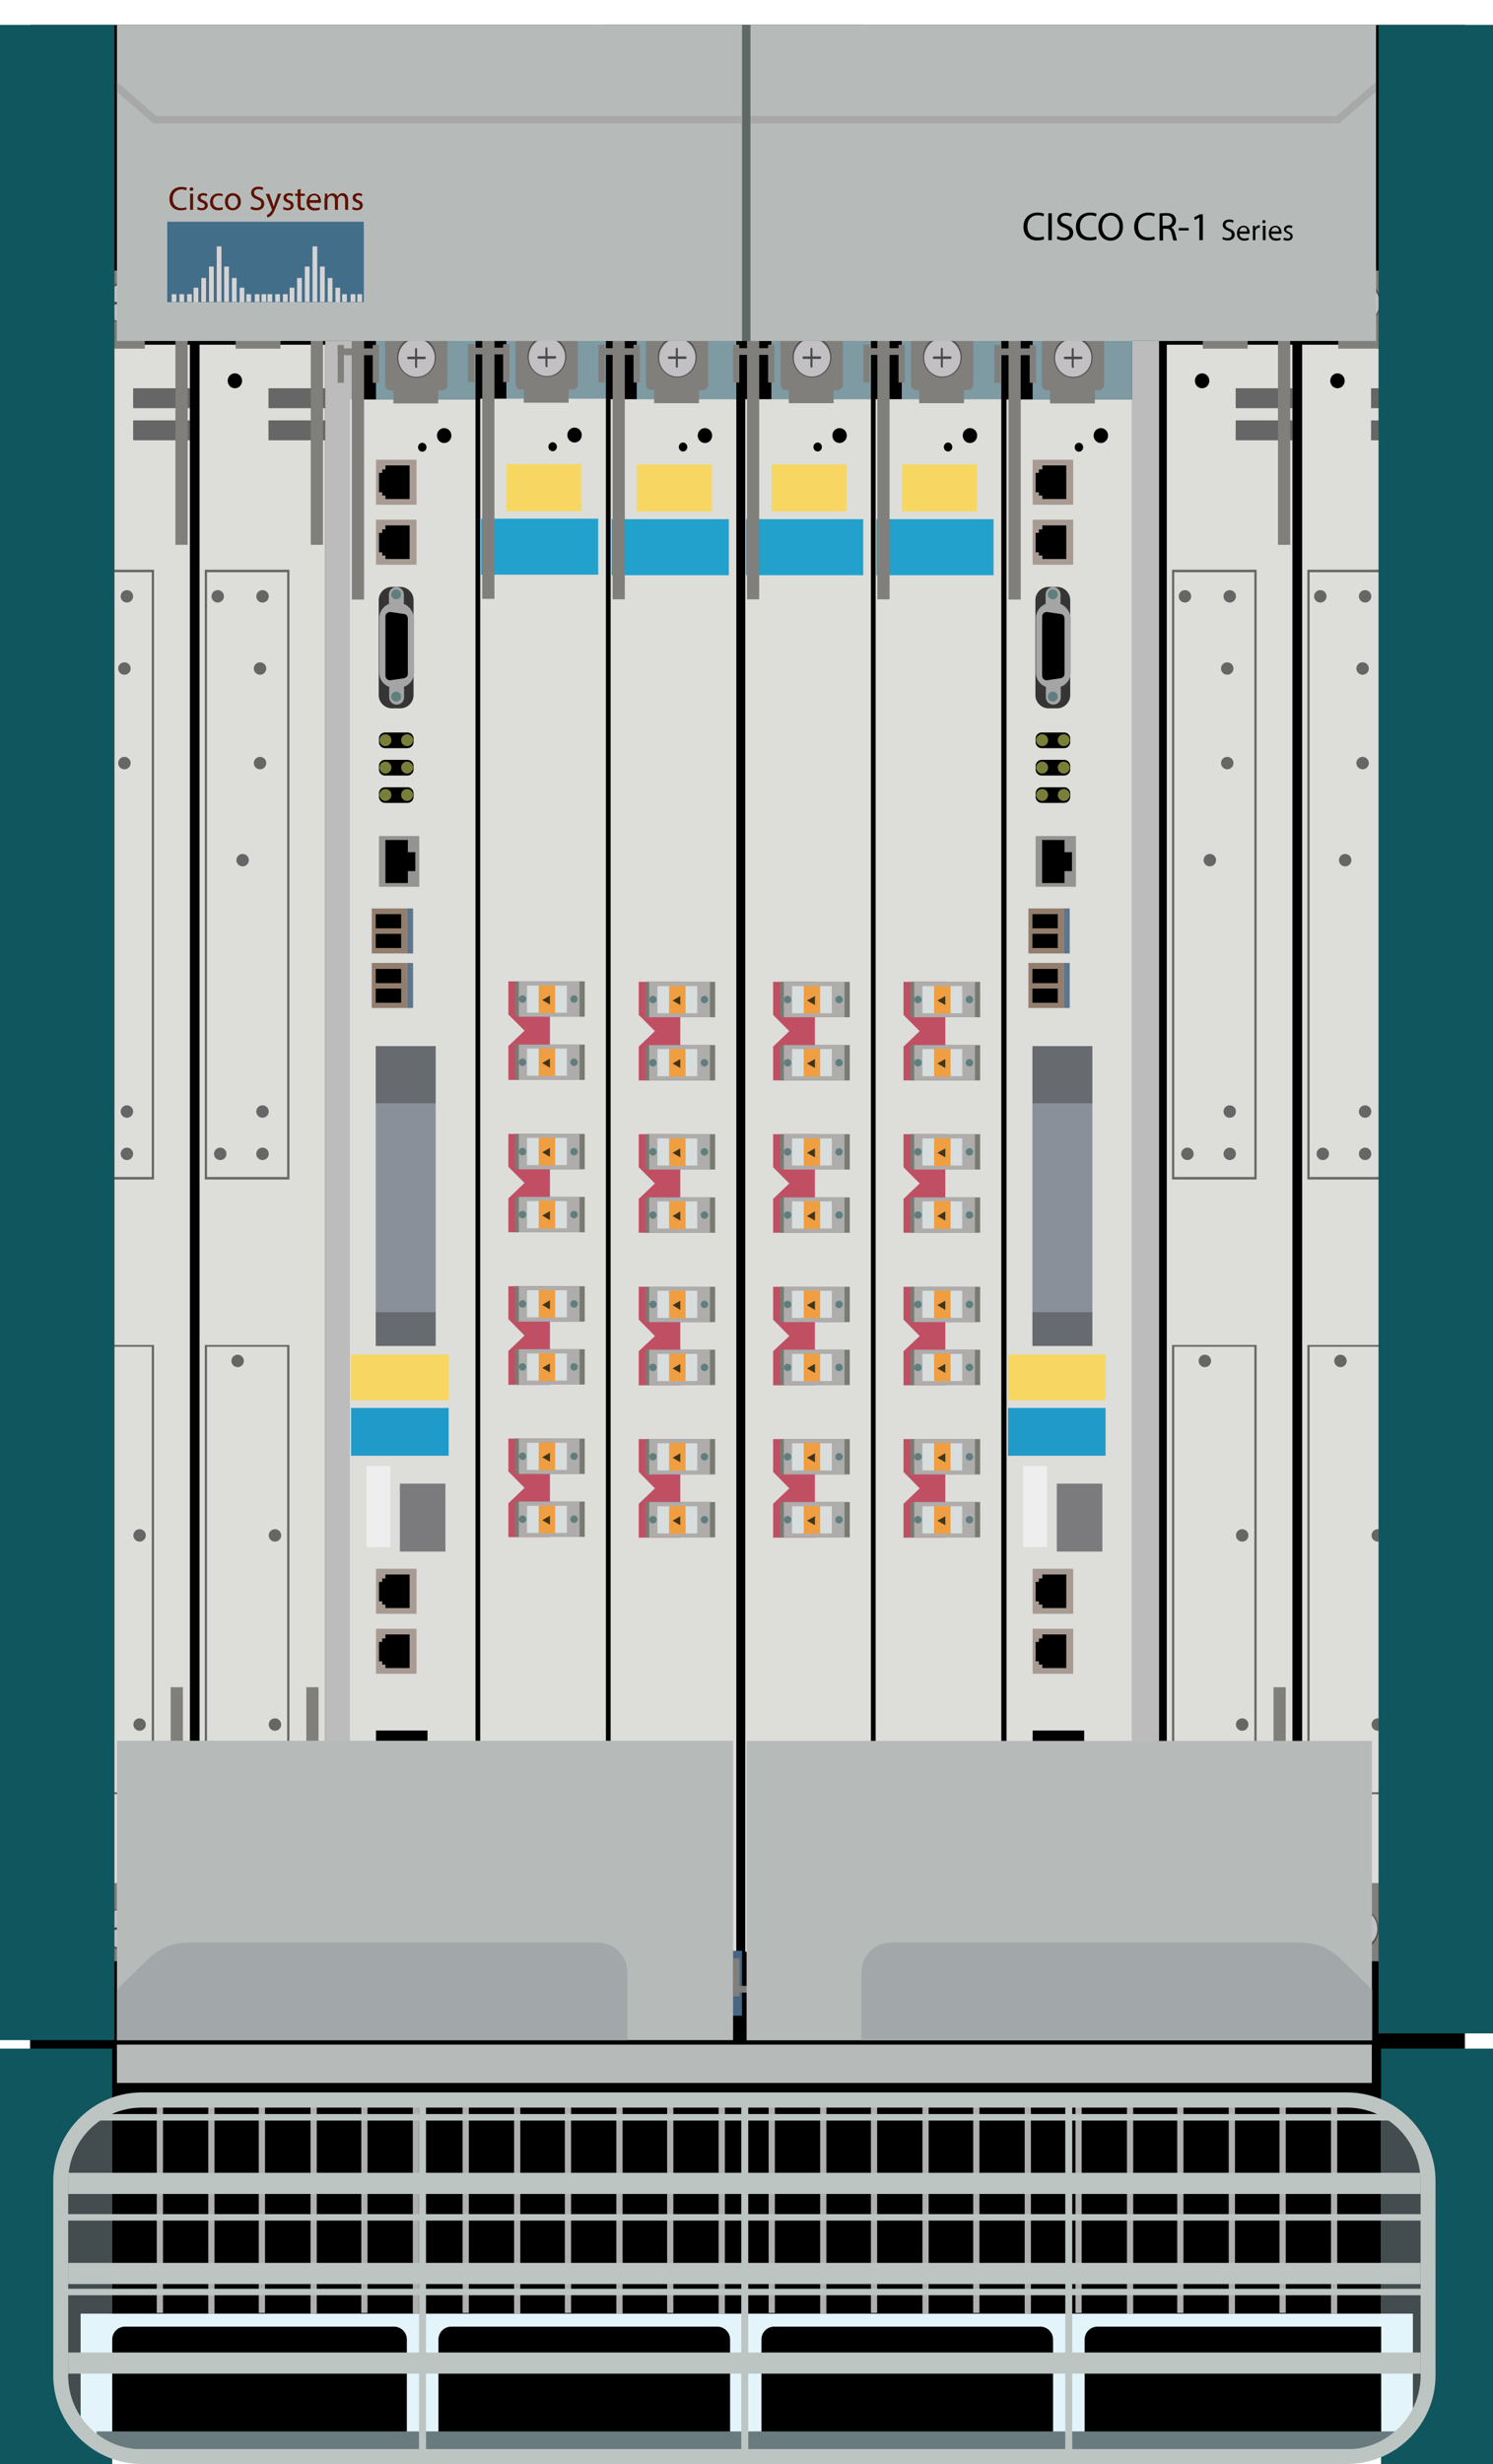 <?xml version="1.0" encoding="utf-8"?>
<!-- Generator: Adobe Illustrator 23.1.0, SVG Export Plug-In . SVG Version: 6.00 Build 0) Copyright 2022 Virtual Console LLC. All rights reserved. Yulya  -->
<svg version="1.1" id="Cisco_CRS1_4Slot_Single_Shelf_System" xmlns="http://www.w3.org/2000/svg" xmlns:xlink="http://www.w3.org/1999/xlink" x="0px" y="0px"
	 viewBox="0 0 600 990" style="enable-background:new 0 0 600 990;" xml:space="preserve">
<style type="text/css">
	.st0{fill:#7E9AA3;}
	.st1{fill:#DDDDDA;}
	.st2{fill:#807F7B;}
	.st3{fill:#C3C0C4;}
	.st4{fill:#545354;}
	.st5{fill:#464B4C;}
	.st6{fill:#666666;}
	.st7{fill:#BCBCBC;}
	.st8{fill:#486682;}
	.st9{fill:#A89B93;}
	.st10{fill:#353535;}
	.st11{fill:#A5A5A5;}
	.st12{fill:#5F7F7F;}
	.st13{fill:#797F39;}
	.st14{fill:#949492;}
	.st15{fill:#937E6E;}
	.st16{fill:#5E768C;}
	.st17{fill:#8A909A;}
	.st18{fill:#676B70;}
	.st19{fill:#F7D761;}
	.st20{fill:#209AC8;}
	.st21{fill:#7B7B7E;}
	.st22{fill:#EEEEEE;}
	.st23{fill:#22A1CD;}
	.st24{fill:#C14F63;}
	.st25{fill:#787B72;}
	.st26{fill:#AFACAC;}
	.st27{fill:#D7DEDD;}
	.st28{fill:#EF9E42;}
	.st29{fill:#40351A;}
	.st30{fill:#525257;}
	.st31{fill:#606866;}
	.st32{fill:#AFAFAF;}
	.st33{fill:none;}
	.st34{fill:#0F565E;}
	.st35{fill:#B6BBBA;}
	.st36{fill:#A8A8A8;}
	.st37{fill:#434D4F;}
	.st38{fill:#A2A8AA;}
	.st39{fill:#E3F5FB;}
	.st40{fill:#697B7F;}
	.st41{fill:#BDC5C3;}
	.st42{fill:#426E89;}
	.st43{fill:#D6D3D4;}
	.st44{fill:#5E1100;}
</style>
<rect x="12.1" y="10" width="576.6" height="970.9"/>
<rect x="151.1" y="136.3" class="st0" width="40" height="24.2"/>
<rect x="203.5" y="136.3" class="st0" width="40" height="24.2"/>
<rect x="255.9" y="136.3" class="st0" width="40" height="24.2"/>
<rect x="310" y="136.3" class="st0" width="40" height="24.2"/>
<rect x="362.4" y="136.3" class="st0" width="40" height="24.2"/>
<rect x="415" y="136.3" class="st0" width="40" height="24.2"/>
<g>
	<g>
		<g>
			<rect x="468.9" y="138.5" class="st1" width="50.5" height="623.8"/>
			<path class="st2" d="M502.9,108.7h-20.7c-1.2,0-2.1,1-2.1,2.2v21.7c0,1.2,0.9,2.2,2.1,2.2h1.2v5.3h18v-5.3h1.6
				c1.2,0,2.1-1,2.1-2.2v-21.7C504.9,109.7,504,108.7,502.9,108.7z"/>
			<g>
				<g>
					<ellipse class="st3" cx="492.7" cy="121.8" rx="7.5" ry="7.9"/>
					<path class="st4" d="M492.7,129.8c-4.2,0-7.8-3.5-7.8-8.2c0-4.7,3.4-8.2,7.8-8.2c4.5,0,7.8,3.5,7.8,8.2
						C500.5,126.3,496.9,129.8,492.7,129.8z M492.7,114.2c-4,0-7.3,3.4-7.3,7.6s3.2,7.6,7.3,7.6c4,0,7.3-3.4,7.3-7.6
						C500,117.6,496.6,114.2,492.7,114.2z"/>
				</g>
				<path class="st5" d="M492.5,125.8L492.5,125.8c-0.2,0-0.4-0.2-0.4-0.5v-7c0-0.2,0.2-0.5,0.4-0.5l0,0c0.2,0,0.4,0.2,0.4,0.5v7
					C493.1,125.6,492.8,125.8,492.5,125.8z"/>
				<path class="st5" d="M496.4,121.8L496.4,121.8c0,0.2-0.2,0.5-0.4,0.5h-6.7c-0.2,0-0.4-0.2-0.4-0.5l0,0c0-0.2,0.2-0.5,0.4-0.5
					h6.7C496.3,121.2,496.4,121.5,496.4,121.8z"/>
			</g>
			<ellipse cx="483.1" cy="153" rx="2.9" ry="3"/>
			<path class="st2" d="M502,788h-20.7c-1.2,0-2.1-1-2.1-2.2v-21.7c0-1.2,0.9-2.2,2.1-2.2h1.2v-5.3h18v5.3h1.6c1.2,0,2.1,1,2.1,2.2
				v21.7C504.1,787,503.1,788,502,788z"/>
			<g>
				<g>
					<ellipse class="st3" cx="491.8" cy="774.9" rx="7.5" ry="7.9"/>
					<path class="st4" d="M499.6,775.1c0,4.7-3.4,8.2-7.8,8.2c-4.5,0-7.8-3.5-7.8-8.2s3.6-8.2,7.8-8.2
						C496,766.9,499.6,770.5,499.6,775.1z M499.1,774.9c0-4.2-3.2-7.6-7.3-7.6c-4,0-7.3,3.4-7.3,7.6c0,4.2,3.2,7.6,7.3,7.6
						C495.7,782.5,499.2,779.1,499.1,774.9z"/>
				</g>
				<path class="st5" d="M492,771.4v7c0,0.2-0.2,0.5-0.4,0.5l0,0c-0.2,0-0.4-0.2-0.4-0.5v-7c0-0.2,0.2-0.5,0.4-0.5l0,0
					C491.9,770.9,492.2,771.2,492,771.4z"/>
				<path class="st5" d="M495,775.4h-6.7c-0.2,0-0.4-0.2-0.4-0.5l0,0c0-0.2,0.2-0.5,0.4-0.5h6.7c0.2,0,0.4,0.2,0.4,0.5l0,0
					C495.5,775.3,495.4,775.5,495,775.4z"/>
			</g>
			<g>
				<rect x="511.8" y="677.9" class="st2" width="4.9" height="106"/>
				<rect x="506.2" y="776" class="st2" width="16.5" height="2.7"/>
				<rect x="506.1" y="765" class="st2" width="2.5" height="15.2"/>
				<rect x="520.2" y="765" class="st2" width="2.5" height="15.2"/>
			</g>
			<rect x="496.6" y="156" class="st6" width="22.8" height="8"/>
			<rect x="496.6" y="168.9" class="st6" width="22.8" height="8"/>
			<g>
				<rect x="513.6" y="112.9" class="st2" width="4.9" height="106"/>
				<rect x="508" y="118" class="st2" width="16.5" height="2.7"/>
				<rect x="507.9" y="116.6" class="st2" width="2.5" height="15.2"/>
				<rect x="522.1" y="116.6" class="st2" width="2.5" height="15.2"/>
			</g>
		</g>
	</g>
	<g>
		<path class="st6" d="M505,473.9h-34v-245h34V473.9z M471.9,472.9h32.2v-243h-32.2V472.9z"/>
	</g>
	<g>
		<path class="st6" d="M505,720.9h-34V540.4h34V720.9z M471.9,720.1h32.2v-179h-32.2V720.1z"/>
	</g>
	<g>
		<circle class="st6" cx="476.2" cy="239.6" r="2.5"/>
		<circle class="st6" cx="494.2" cy="239.6" r="2.5"/>
		<circle class="st6" cx="493.2" cy="268.6" r="2.5"/>
		<circle class="st6" cx="493.2" cy="306.6" r="2.5"/>
		<circle class="st6" cx="486.2" cy="345.6" r="2.5"/>
		<circle class="st6" cx="494.2" cy="446.6" r="2.5"/>
		<circle class="st6" cx="494.2" cy="463.6" r="2.5"/>
		<circle class="st6" cx="477.2" cy="463.6" r="2.5"/>
	</g>
	<circle class="st6" cx="484.2" cy="546.8" r="2.5"/>
	<circle class="st6" cx="499.2" cy="616.9" r="2.5"/>
	<circle class="st6" cx="499.2" cy="692.9" r="2.5"/>
</g>
<g>
	<g>
		<g>
			<rect x="523.3" y="138.5" class="st1" width="50.5" height="623.8"/>
			<path class="st2" d="M557.3,108.7h-20.7c-1.2,0-2.1,1-2.1,2.2v21.7c0,1.2,0.9,2.2,2.1,2.2h1.2v5.3h18v-5.3h1.6
				c1.2,0,2.1-1,2.1-2.2v-21.7C559.4,109.7,558.5,108.7,557.3,108.7z"/>
			<g>
				<g>
					<ellipse class="st3" cx="547.1" cy="121.8" rx="7.5" ry="7.9"/>
					<path class="st4" d="M547.1,129.8c-4.2,0-7.8-3.5-7.8-8.2c0-4.7,3.4-8.2,7.8-8.2c4.5,0,7.8,3.5,7.8,8.2
						C554.9,126.3,551.4,129.8,547.1,129.8z M547.1,114.2c-4,0-7.3,3.4-7.3,7.6s3.2,7.6,7.3,7.6c4,0,7.3-3.4,7.3-7.6
						C554.5,117.6,551,114.2,547.1,114.2z"/>
				</g>
				<path class="st5" d="M546.9,125.8L546.9,125.8c-0.2,0-0.4-0.2-0.4-0.5v-7c0-0.2,0.2-0.5,0.4-0.5l0,0c0.2,0,0.4,0.2,0.4,0.5v7
					C547.6,125.6,547.2,125.8,546.9,125.8z"/>
				<path class="st5" d="M550.8,121.8L550.8,121.8c0,0.2-0.2,0.5-0.4,0.5h-6.7c-0.2,0-0.4-0.2-0.4-0.5l0,0c0-0.2,0.2-0.5,0.4-0.5
					h6.7C550.7,121.2,550.8,121.5,550.8,121.8z"/>
			</g>
			<ellipse cx="537.5" cy="153" rx="2.9" ry="3"/>
			<path class="st2" d="M556.4,788h-20.7c-1.2,0-2.1-1-2.1-2.2v-21.7c0-1.2,0.9-2.2,2.1-2.2h1.2v-5.3h18v5.3h1.6
				c1.2,0,2.1,1,2.1,2.2v21.7C558.5,787,557.6,788,556.4,788z"/>
			<g>
				<g>
					<ellipse class="st3" cx="546.2" cy="774.9" rx="7.5" ry="7.9"/>
					<path class="st4" d="M554.1,775.1c0,4.7-3.4,8.2-7.8,8.2c-4.5,0-7.8-3.5-7.8-8.2s3.6-8.2,7.8-8.2
						C550.5,766.9,554.1,770.5,554.1,775.1z M553.5,774.9c0-4.2-3.2-7.6-7.3-7.6c-4,0-7.3,3.4-7.3,7.6c0,4.2,3.2,7.6,7.3,7.6
						C550.2,782.5,553.6,779.1,553.5,774.9z"/>
				</g>
				<path class="st5" d="M546.5,771.4v7c0,0.2-0.2,0.5-0.4,0.5l0,0c-0.2,0-0.4-0.2-0.4-0.5v-7c0-0.2,0.2-0.5,0.4-0.5l0,0
					C546.4,770.9,546.7,771.2,546.5,771.4z"/>
				<path class="st5" d="M549.5,775.4h-6.7c-0.2,0-0.4-0.2-0.4-0.5l0,0c0-0.2,0.2-0.5,0.4-0.5h6.7c0.2,0,0.4,0.2,0.4,0.5l0,0
					C549.9,775.3,549.8,775.5,549.5,775.4z"/>
			</g>
			<g>
				<rect x="566.2" y="677.9" class="st2" width="4.9" height="106"/>
				<rect x="560.7" y="776" class="st2" width="16.5" height="2.7"/>
				<rect x="560.6" y="765" class="st2" width="2.5" height="15.2"/>
				<rect x="574.7" y="765" class="st2" width="2.5" height="15.2"/>
			</g>
			<rect x="551" y="156" class="st6" width="22.8" height="8"/>
			<rect x="551" y="168.9" class="st6" width="22.8" height="8"/>
			<g>
				<rect x="568" y="112.9" class="st2" width="4.9" height="106"/>
				<rect x="562.5" y="118" class="st2" width="16.5" height="2.7"/>
				<rect x="562.4" y="116.6" class="st2" width="2.5" height="15.2"/>
				<rect x="576.5" y="116.6" class="st2" width="2.5" height="15.2"/>
			</g>
		</g>
	</g>
	<g>
		<path class="st6" d="M559.4,473.9h-34v-245h34V473.9z M526.3,472.9h32.2v-243h-32.2V472.9z"/>
	</g>
	<g>
		<path class="st6" d="M559.4,720.9h-34V540.4h34V720.9z M526.3,720.1h32.2v-179h-32.2V720.1z"/>
	</g>
	<g>
		<circle class="st6" cx="530.6" cy="239.6" r="2.5"/>
		<circle class="st6" cx="548.6" cy="239.6" r="2.5"/>
		<circle class="st6" cx="547.6" cy="268.6" r="2.5"/>
		<circle class="st6" cx="547.6" cy="306.6" r="2.5"/>
		<circle class="st6" cx="540.6" cy="345.6" r="2.5"/>
		<circle class="st6" cx="548.6" cy="446.6" r="2.5"/>
		<circle class="st6" cx="548.6" cy="463.6" r="2.5"/>
		<circle class="st6" cx="531.6" cy="463.6" r="2.5"/>
	</g>
	<circle class="st6" cx="538.7" cy="546.8" r="2.5"/>
	<circle class="st6" cx="553.7" cy="616.9" r="2.5"/>
	<circle class="st6" cx="553.7" cy="692.9" r="2.5"/>
</g>
<rect x="130.7" y="137" class="st7" width="10.8" height="647.5"/>
<rect x="455" y="137" class="st7" width="10.8" height="647.5"/>
<g>
	<g>
		<g>
			<rect x="25.8" y="138.5" class="st1" width="50.5" height="623.8"/>
			<path class="st2" d="M59.7,108.7H39c-1.2,0-2.1,1-2.1,2.2v21.7c0,1.2,0.9,2.2,2.1,2.2h1.2v5.3h18v-5.3h1.6c1.2,0,2.1-1,2.1-2.2
				v-21.7C61.8,109.7,60.9,108.7,59.7,108.7z"/>
			<g>
				<g>
					<ellipse class="st3" cx="49.6" cy="121.8" rx="7.5" ry="7.9"/>
					<path class="st4" d="M49.6,129.8c-4.2,0-7.8-3.5-7.8-8.2c0-4.7,3.4-8.2,7.8-8.2s7.8,3.5,7.8,8.2
						C57.4,126.3,53.8,129.8,49.6,129.8z M49.6,114.2c-4,0-7.3,3.4-7.3,7.6s3.2,7.6,7.3,7.6s7.3-3.4,7.3-7.6
						C56.9,117.6,53.5,114.2,49.6,114.2z"/>
				</g>
				<path class="st5" d="M49.3,125.8L49.3,125.8c-0.2,0-0.4-0.2-0.4-0.5v-7c0-0.2,0.2-0.5,0.4-0.5l0,0c0.2,0,0.4,0.2,0.4,0.5v7
					C50,125.6,49.7,125.8,49.3,125.8z"/>
				<path class="st5" d="M53.2,121.8L53.2,121.8c0,0.2-0.2,0.5-0.4,0.5h-6.7c-0.2,0-0.4-0.2-0.4-0.5l0,0c0-0.2,0.2-0.5,0.4-0.5h6.7
					C53.1,121.2,53.2,121.5,53.2,121.8z"/>
			</g>
			<ellipse cx="39.9" cy="153" rx="2.9" ry="3"/>
			<path class="st2" d="M58.9,788H38.1c-1.2,0-2.1-1-2.1-2.2v-21.7c0-1.2,0.9-2.2,2.1-2.2h1.2v-5.3h18v5.3h1.6c1.2,0,2.1,1,2.1,2.2
				v21.7C61,787,60,788,58.9,788z"/>
			<g>
				<g>
					<ellipse class="st3" cx="48.7" cy="774.9" rx="7.5" ry="7.9"/>
					<path class="st4" d="M56.5,775.1c0,4.7-3.4,8.2-7.8,8.2s-7.8-3.5-7.8-8.2s3.6-8.2,7.8-8.2S56.5,770.5,56.5,775.1z M55.9,774.9
						c0-4.2-3.2-7.6-7.3-7.6s-7.3,3.4-7.3,7.6c0,4.2,3.2,7.6,7.3,7.6C52.6,782.5,56.1,779.1,55.9,774.9z"/>
				</g>
				<path class="st5" d="M48.9,771.4v7c0,0.2-0.2,0.5-0.4,0.5l0,0c-0.2,0-0.4-0.2-0.4-0.5v-7c0-0.2,0.2-0.5,0.4-0.5l0,0
					C48.8,770.9,49.1,771.2,48.9,771.4z"/>
				<path class="st5" d="M51.9,775.4h-6.7c-0.2,0-0.4-0.2-0.4-0.5l0,0c0-0.2,0.2-0.5,0.4-0.5h6.7c0.2,0,0.4,0.2,0.4,0.5l0,0
					C52.4,775.3,52.3,775.5,51.9,775.4z"/>
			</g>
			<g>
				<rect x="68.6" y="677.9" class="st2" width="4.9" height="106"/>
				<rect x="63.1" y="776" class="st2" width="16.5" height="2.7"/>
				<rect x="63" y="765" class="st2" width="2.5" height="15.2"/>
				<rect x="77.1" y="765" class="st2" width="2.5" height="15.2"/>
			</g>
			<rect x="53.5" y="156" class="st6" width="22.8" height="8"/>
			<rect x="53.5" y="168.9" class="st6" width="22.8" height="8"/>
			<g>
				<rect x="70.5" y="112.9" class="st2" width="4.9" height="106"/>
				<rect x="64.9" y="118" class="st2" width="16.5" height="2.7"/>
				<rect x="64.8" y="116.6" class="st2" width="2.5" height="15.2"/>
				<rect x="79" y="116.6" class="st2" width="2.5" height="15.2"/>
			</g>
		</g>
	</g>
	<g>
		<path class="st6" d="M61.9,473.9h-34v-245h34V473.9z M28.8,472.9H61v-243H28.8V472.9z"/>
	</g>
	<g>
		<path class="st6" d="M61.9,720.9h-34V540.4h34V720.9z M28.8,720.1H61v-179H28.8V720.1z"/>
	</g>
	<g>
		<circle class="st6" cx="33" cy="239.6" r="2.5"/>
		<circle class="st6" cx="51" cy="239.6" r="2.5"/>
		<circle class="st6" cx="50" cy="268.6" r="2.5"/>
		<circle class="st6" cx="50" cy="306.6" r="2.5"/>
		<circle class="st6" cx="43" cy="345.6" r="2.5"/>
		<circle class="st6" cx="51" cy="446.6" r="2.5"/>
		<circle class="st6" cx="51" cy="463.6" r="2.5"/>
		<circle class="st6" cx="34" cy="463.6" r="2.5"/>
	</g>
	<circle class="st6" cx="41.1" cy="546.8" r="2.5"/>
	<circle class="st6" cx="56.1" cy="616.9" r="2.5"/>
	<circle class="st6" cx="56.1" cy="692.9" r="2.5"/>
</g>
<g>
	<g>
		<g>
			<rect x="80.2" y="138.5" class="st1" width="50.5" height="623.8"/>
			<path class="st2" d="M114.2,108.7H93.5c-1.2,0-2.1,1-2.1,2.2v21.7c0,1.2,0.9,2.2,2.1,2.2h1.2v5.3h18v-5.3h1.6
				c1.2,0,2.1-1,2.1-2.2v-21.7C116.3,109.7,115.3,108.7,114.2,108.7z"/>
			<g>
				<g>
					<ellipse class="st3" cx="104" cy="121.8" rx="7.5" ry="7.9"/>
					<path class="st4" d="M104,129.8c-4.2,0-7.8-3.5-7.8-8.2c0-4.7,3.4-8.2,7.8-8.2c4.5,0,7.8,3.5,7.8,8.2
						C111.8,126.3,108.2,129.8,104,129.8z M104,114.2c-4,0-7.3,3.4-7.3,7.6s3.2,7.6,7.3,7.6c4,0,7.3-3.4,7.3-7.6
						C111.4,117.6,107.9,114.2,104,114.2z"/>
				</g>
				<path class="st5" d="M103.8,125.8L103.8,125.8c-0.2,0-0.4-0.2-0.4-0.5v-7c0-0.2,0.2-0.5,0.4-0.5l0,0c0.2,0,0.4,0.2,0.4,0.5v7
					C104.5,125.6,104.1,125.8,103.8,125.8z"/>
				<path class="st5" d="M107.7,121.8L107.7,121.8c0,0.2-0.2,0.5-0.4,0.5h-6.7c-0.2,0-0.4-0.2-0.4-0.5l0,0c0-0.2,0.2-0.5,0.4-0.5
					h6.7C107.6,121.2,107.7,121.5,107.7,121.8z"/>
			</g>
			<ellipse cx="94.4" cy="153" rx="2.9" ry="3"/>
			<path class="st2" d="M113.3,788H92.6c-1.2,0-2.1-1-2.1-2.2v-21.7c0-1.2,0.9-2.2,2.1-2.2h1.2v-5.3h18v5.3h1.6c1.2,0,2.1,1,2.1,2.2
				v21.7C115.4,787,114.5,788,113.3,788z"/>
			<g>
				<g>
					<ellipse class="st3" cx="103.1" cy="774.9" rx="7.5" ry="7.9"/>
					<path class="st4" d="M110.9,775.1c0,4.7-3.4,8.2-7.8,8.2c-4.5,0-7.8-3.5-7.8-8.2s3.6-8.2,7.8-8.2
						C107.4,766.9,110.9,770.5,110.9,775.1z M110.4,774.9c0-4.2-3.2-7.6-7.3-7.6c-4,0-7.3,3.4-7.3,7.6c0,4.2,3.2,7.6,7.3,7.6
						C107,782.5,110.5,779.1,110.4,774.9z"/>
				</g>
				<path class="st5" d="M103.4,771.4v7c0,0.2-0.2,0.5-0.4,0.5l0,0c-0.2,0-0.4-0.2-0.4-0.5v-7c0-0.2,0.2-0.5,0.4-0.5l0,0
					C103.2,770.9,103.6,771.2,103.4,771.4z"/>
				<path class="st5" d="M106.4,775.4h-6.7c-0.2,0-0.4-0.2-0.4-0.5l0,0c0-0.2,0.2-0.5,0.4-0.5h6.7c0.2,0,0.4,0.2,0.4,0.5l0,0
					C106.8,775.3,106.7,775.5,106.4,775.4z"/>
			</g>
			<g>
				<rect x="123.1" y="677.9" class="st2" width="4.9" height="106"/>
				<rect x="117.5" y="776" class="st2" width="16.5" height="2.7"/>
				<rect x="117.4" y="765" class="st2" width="2.5" height="15.2"/>
				<rect x="131.6" y="765" class="st2" width="2.5" height="15.2"/>
			</g>
			<rect x="107.9" y="156" class="st6" width="22.8" height="8"/>
			<rect x="107.9" y="168.9" class="st6" width="22.8" height="8"/>
			<g>
				<rect x="124.9" y="112.9" class="st2" width="4.9" height="106"/>
				<rect x="119.4" y="118" class="st2" width="16.5" height="2.7"/>
				<rect x="119.3" y="116.6" class="st2" width="2.5" height="15.2"/>
				<rect x="133.4" y="116.6" class="st2" width="2.5" height="15.2"/>
			</g>
		</g>
	</g>
	<g>
		<path class="st6" d="M116.3,473.9h-34v-245h34V473.9z M83.2,472.9h32.2v-243H83.2V472.9z"/>
	</g>
	<g>
		<path class="st6" d="M116.3,720.9h-34V540.4h34V720.9z M83.2,720.1h32.2v-179H83.2V720.1z"/>
	</g>
	<g>
		<circle class="st6" cx="87.5" cy="239.6" r="2.5"/>
		<circle class="st6" cx="105.5" cy="239.6" r="2.5"/>
		<circle class="st6" cx="104.5" cy="268.6" r="2.5"/>
		<circle class="st6" cx="104.5" cy="306.6" r="2.5"/>
		<circle class="st6" cx="97.5" cy="345.6" r="2.5"/>
		<circle class="st6" cx="105.5" cy="446.6" r="2.5"/>
		<circle class="st6" cx="105.5" cy="463.6" r="2.5"/>
		<circle class="st6" cx="88.5" cy="463.6" r="2.5"/>
	</g>
	<circle class="st6" cx="95.5" cy="546.8" r="2.5"/>
	<circle class="st6" cx="110.5" cy="616.9" r="2.5"/>
	<circle class="st6" cx="110.5" cy="692.9" r="2.5"/>
</g>
<g>
	<g>
		<g>
			<rect x="140.6" y="160.5" class="st1" width="50.5" height="623.8"/>
			<path class="st2" d="M177.6,130.7h-20.7c-1.2,0-2.1,1-2.1,2.2v21.7c0,1.2,0.9,2.2,2.1,2.2h1.2v5.3h18v-5.3h1.6
				c1.2,0,2.1-1,2.1-2.2v-21.7C179.7,131.7,178.7,130.7,177.6,130.7z"/>
			<g>
				<g>
					<ellipse class="st3" cx="167.4" cy="143.8" rx="7.5" ry="7.9"/>
					<path class="st4" d="M167.4,151.8c-4.2,0-7.8-3.5-7.8-8.2s3.4-8.2,7.8-8.2c4.5,0,7.8,3.5,7.8,8.2S171.6,151.8,167.4,151.8z
						 M167.4,136.2c-4,0-7.3,3.4-7.3,7.6s3.2,7.6,7.3,7.6c4,0,7.3-3.4,7.3-7.6C174.8,139.6,171.3,136.2,167.4,136.2z"/>
				</g>
				<path class="st5" d="M167.2,147.8L167.2,147.8c-0.2,0-0.4-0.2-0.4-0.5v-7c0-0.2,0.2-0.5,0.4-0.5l0,0c0.2,0,0.4,0.2,0.4,0.5v7
					C167.9,147.6,167.5,147.8,167.2,147.8z"/>
				<path class="st5" d="M171.1,143.8L171.1,143.8c0,0.2-0.2,0.5-0.4,0.5h-6.7c-0.2,0-0.4-0.2-0.4-0.5l0,0c0-0.2,0.2-0.5,0.4-0.5
					h6.7C171,143.2,171.1,143.5,171.1,143.8z"/>
			</g>
			<ellipse cx="178.5" cy="175" rx="2.9" ry="3"/>
			<rect x="177.4" y="783.9" class="st8" width="16" height="26.1"/>
			<ellipse cx="169.7" cy="179.7" rx="1.7" ry="1.8"/>
			<g>
				<rect x="141.4" y="134.9" class="st2" width="4.9" height="106"/>
				<rect x="135.8" y="140" class="st2" width="16.5" height="2.7"/>
				<rect x="135.7" y="138.6" class="st2" width="2.5" height="15.2"/>
				<rect x="149.8" y="138.6" class="st2" width="2.5" height="15.2"/>
			</g>
			<path class="st2" d="M177.7,810H157c-1.2,0-2.1-1-2.1-2.2v-21.7c0-1.2,0.9-2.2,2.1-2.2h1.2v-5.3h18v5.3h1.6c1.2,0,2.1,1,2.1,2.2
				v21.7C179.8,809,178.9,810,177.7,810z"/>
			<g>
				<g>
					<ellipse class="st3" cx="167.5" cy="796.9" rx="7.5" ry="7.9"/>
					<path class="st4" d="M175.3,797.1c0,4.7-3.4,8.2-7.8,8.2c-4.5,0-7.8-3.5-7.8-8.2s3.6-8.2,7.8-8.2S175.3,792.5,175.3,797.1z
						 M174.8,796.9c0-4.2-3.2-7.6-7.3-7.6c-4,0-7.3,3.4-7.3,7.6c0,4.2,3.2,7.6,7.3,7.6C171.4,804.5,174.9,801.1,174.8,796.9z"/>
				</g>
				<path class="st5" d="M167.8,793.4v7c0,0.2-0.2,0.5-0.4,0.5l0,0c-0.2,0-0.4-0.2-0.4-0.5v-7c0-0.2,0.2-0.5,0.4-0.5l0,0
					C167.6,792.9,168,793.2,167.8,793.4z"/>
				<path class="st5" d="M170.8,797.4h-6.7c-0.2,0-0.4-0.2-0.4-0.5l0,0c0-0.2,0.2-0.5,0.4-0.5h6.7c0.2,0,0.4,0.2,0.4,0.5l0,0
					C171.2,797.3,171.1,797.5,170.8,797.4z"/>
			</g>
			<g>
				<rect x="141.5" y="699.9" class="st2" width="4.9" height="106"/>
				<rect x="135.9" y="798" class="st2" width="16.5" height="2.7"/>
				<rect x="135.8" y="787" class="st2" width="2.5" height="15.2"/>
				<rect x="150" y="787" class="st2" width="2.5" height="15.2"/>
			</g>
		</g>
	</g>
	<g>
		<rect x="151.1" y="184.7" class="st9" width="16.3" height="18.1"/>
		<polygon points="154.9,187 154.9,188.6 153.6,188.6 153.6,190 152.3,190 152.3,197.8 153.6,197.8 153.6,199.1 154.9,199.1 
			154.9,200.5 164.6,200.5 164.6,187 		"/>
		<rect x="151.1" y="208.8" class="st9" width="16.3" height="18.1"/>
		<polygon points="154.9,211.1 154.9,212.7 153.6,212.7 153.6,214.1 152.3,214.1 152.3,221.9 153.6,221.9 153.6,223.2 154.9,223.2 
			154.9,224.6 164.6,224.6 164.6,211.1 		"/>
	</g>
	<g>
		<rect x="151.1" y="630.3" class="st9" width="16.3" height="18.1"/>
		<polygon points="154.9,632.6 154.9,634.2 153.6,634.2 153.6,635.6 152.3,635.6 152.3,643.4 153.6,643.4 153.6,644.7 154.9,644.7 
			154.9,646.1 164.6,646.1 164.6,632.6 		"/>
		<rect x="151.1" y="654.4" class="st9" width="16.3" height="18.1"/>
		<polygon points="154.9,656.7 154.9,658.3 153.6,658.3 153.6,659.7 152.3,659.7 152.3,667.5 153.6,667.5 153.6,668.8 154.9,668.8 
			154.9,670.2 164.6,670.2 164.6,656.7 		"/>
	</g>
	<path class="st10" d="M160.9,284.6h-3.4c-2.9,0-5.3-2.4-5.3-5.3v-38.2c0-2.9,2.4-5.3,5.3-5.3h3.4c2.9,0,5.3,2.4,5.3,5.3v38.2
		C166.2,282.2,163.8,284.6,160.9,284.6z"/>
	<path class="st11" d="M162.2,242.6c0-0.2,0.1-0.3,0.1-0.5v-3.2c0-1.7-1.3-3-3-3s-3,1.3-3,3v3.2c0,0.2,0,0.4,0.1,0.5
		c-2.3,0.9-4,3.1-4,5.8v21.8c0,2.7,1.7,5,4.1,5.8c-0.1,0.3-0.1,0.6-0.1,0.9v3.2c0,1.7,1.3,3,3,3s3-1.3,3-3v-3.2
		c0-0.3-0.1-0.6-0.1-0.9c2.4-0.9,4.1-3.1,4.1-5.8v-21.8C166.2,245.8,164.5,243.5,162.2,242.6z"/>
	<circle class="st12" cx="159.2" cy="238.8" r="2"/>
	<circle class="st12" cx="159.2" cy="279.9" r="2"/>
	<path d="M162.4,272.5l-5.4,0.8c-1.1,0.2-2.1-0.7-2.1-1.8v-23.8c0-1.1,1-1.9,2.1-1.8l5.4,0.8c0.9,0.1,1.5,0.9,1.5,1.8v22.3
		C163.9,271.6,163.3,272.3,162.4,272.5z"/>
	<path d="M163.8,300.6h-9.1c-1.3,0-2.4-1.1-2.4-2.4v-1.5c0-1.3,1.1-2.4,2.4-2.4h9.1c1.3,0,2.4,1.1,2.4,2.4v1.5
		C166.2,299.5,165.1,300.6,163.8,300.6z"/>
	<circle class="st13" cx="154.9" cy="297.4" r="2.4"/>
	<circle class="st13" cx="163.6" cy="297.4" r="2.4"/>
	<path d="M163.8,311.6h-9.1c-1.3,0-2.4-1.1-2.4-2.4v-1.5c0-1.3,1.1-2.4,2.4-2.4h9.1c1.3,0,2.4,1.1,2.4,2.4v1.5
		C166.2,310.5,165.1,311.6,163.8,311.6z"/>
	<circle class="st13" cx="154.9" cy="308.4" r="2.4"/>
	<circle class="st13" cx="163.6" cy="308.4" r="2.4"/>
	<path d="M163.8,322.6h-9.1c-1.3,0-2.4-1.1-2.4-2.4v-1.5c0-1.3,1.1-2.4,2.4-2.4h9.1c1.3,0,2.4,1.1,2.4,2.4v1.5
		C166.2,321.5,165.1,322.6,163.8,322.6z"/>
	<circle class="st13" cx="154.9" cy="319.4" r="2.4"/>
	<circle class="st13" cx="163.6" cy="319.4" r="2.4"/>
	<g>
		<rect x="152.3" y="335.9" class="st14" width="16.2" height="20.4"/>
		<polygon points="166.9,342.4 163.9,342.4 163.9,337.5 154.9,337.5 154.9,354.8 163.9,354.8 163.9,350 166.9,350 		"/>
	</g>
	<rect x="149.4" y="365" class="st15" width="14.2" height="18.1"/>
	<rect x="151" y="367.3" width="10.2" height="5.7"/>
	<rect x="151" y="375.2" width="10.2" height="5.7"/>
	<rect x="163.6" y="365" class="st16" width="2.4" height="18.1"/>
	<rect x="149.4" y="386.9" class="st15" width="14.2" height="18.1"/>
	<rect x="151" y="389.3" width="10.2" height="5.7"/>
	<rect x="151" y="397.2" width="10.2" height="5.7"/>
	<rect x="163.6" y="386.9" class="st16" width="2.4" height="18.1"/>
	<rect x="151" y="443.4" class="st17" width="24.1" height="84.4"/>
	<rect x="151" y="420.3" class="st18" width="24.1" height="23.1"/>
	<rect x="151" y="527.2" class="st18" width="24.1" height="13.6"/>
	<rect x="141.1" y="544.2" class="st19" width="39.2" height="18.4"/>
	<rect x="141.1" y="565.7" class="st20" width="39.2" height="19.2"/>
	<rect x="160.7" y="596.1" class="st21" width="18.3" height="27.3"/>
	<rect x="147.3" y="589" class="st22" width="9.6" height="32.6"/>
	<rect x="151.1" y="695.3" width="20.7" height="8.2"/>
	<rect x="151.1" y="709.2" width="20.7" height="8.2"/>
	<rect x="151.1" y="723.1" width="20.7" height="8.2"/>
	<rect x="151.1" y="737" width="20.7" height="8.2"/>
</g>
<g>
	<g>
		<g>
			<rect x="404.5" y="160.5" class="st1" width="50.5" height="623.8"/>
			<path class="st2" d="M441.5,130.7h-20.7c-1.2,0-2.1,1-2.1,2.2v21.7c0,1.2,0.9,2.2,2.1,2.2h1.2v5.3h18v-5.3h1.6
				c1.2,0,2.1-1,2.1-2.2v-21.7C443.6,131.7,442.7,130.7,441.5,130.7z"/>
			<g>
				<g>
					<ellipse class="st3" cx="431.3" cy="143.8" rx="7.5" ry="7.9"/>
					<path class="st4" d="M431.3,151.8c-4.2,0-7.8-3.5-7.8-8.2s3.4-8.2,7.8-8.2c4.5,0,7.8,3.5,7.8,8.2S435.6,151.8,431.3,151.8z
						 M431.3,136.2c-4,0-7.3,3.4-7.3,7.6s3.2,7.6,7.3,7.6c4,0,7.3-3.4,7.3-7.6C438.7,139.6,435.2,136.2,431.3,136.2z"/>
				</g>
				<path class="st5" d="M431.1,147.8L431.1,147.8c-0.2,0-0.4-0.2-0.4-0.5v-7c0-0.2,0.2-0.5,0.4-0.5l0,0c0.2,0,0.4,0.2,0.4,0.5v7
					C431.8,147.6,431.4,147.8,431.1,147.8z"/>
				<path class="st5" d="M435,143.8L435,143.8c0,0.2-0.2,0.5-0.4,0.5h-6.7c-0.2,0-0.4-0.2-0.4-0.5l0,0c0-0.2,0.2-0.5,0.4-0.5h6.7
					C434.9,143.2,435,143.5,435,143.8z"/>
			</g>
			<ellipse cx="442.4" cy="175" rx="2.9" ry="3"/>
			<rect x="441.3" y="783.9" class="st8" width="16" height="26.1"/>
			<ellipse cx="433.6" cy="179.7" rx="1.7" ry="1.8"/>
			<g>
				<rect x="405.3" y="134.9" class="st2" width="4.9" height="106"/>
				<rect x="399.7" y="140" class="st2" width="16.5" height="2.7"/>
				<rect x="399.6" y="138.6" class="st2" width="2.5" height="15.2"/>
				<rect x="413.8" y="138.6" class="st2" width="2.5" height="15.2"/>
			</g>
			<path class="st2" d="M441.6,810h-20.7c-1.2,0-2.1-1-2.1-2.2v-21.7c0-1.2,0.9-2.2,2.1-2.2h1.2v-5.3h18v5.3h1.6
				c1.2,0,2.1,1,2.1,2.2v21.7C443.7,809,442.8,810,441.6,810z"/>
			<g>
				<g>
					<ellipse class="st3" cx="431.5" cy="796.9" rx="7.5" ry="7.9"/>
					<path class="st4" d="M439.3,797.1c0,4.7-3.4,8.2-7.8,8.2c-4.5,0-7.8-3.5-7.8-8.2s3.6-8.2,7.8-8.2
						C435.7,788.9,439.3,792.5,439.3,797.1z M438.7,796.9c0-4.2-3.2-7.6-7.3-7.6c-4,0-7.3,3.4-7.3,7.6c0,4.2,3.2,7.6,7.3,7.6
						C435.4,804.5,438.8,801.1,438.7,796.9z"/>
				</g>
				<path class="st5" d="M431.7,793.4v7c0,0.2-0.2,0.5-0.4,0.5l0,0c-0.2,0-0.4-0.2-0.4-0.5v-7c0-0.2,0.2-0.5,0.4-0.5l0,0
					C431.6,792.9,431.9,793.2,431.7,793.4z"/>
				<path class="st5" d="M434.7,797.4H428c-0.2,0-0.4-0.2-0.4-0.5l0,0c0-0.2,0.2-0.5,0.4-0.5h6.7c0.2,0,0.4,0.2,0.4,0.5l0,0
					C435.1,797.3,435,797.5,434.7,797.4z"/>
			</g>
			<g>
				<rect x="405.4" y="699.9" class="st2" width="4.9" height="106"/>
				<rect x="399.9" y="798" class="st2" width="16.5" height="2.7"/>
				<rect x="399.8" y="787" class="st2" width="2.5" height="15.2"/>
				<rect x="413.9" y="787" class="st2" width="2.5" height="15.2"/>
			</g>
		</g>
	</g>
	<g>
		<rect x="415" y="184.7" class="st9" width="16.3" height="18.1"/>
		<polygon points="418.9,187 418.9,188.6 417.5,188.6 417.5,190 416.2,190 416.2,197.8 417.5,197.8 417.5,199.1 418.9,199.1 
			418.9,200.5 428.5,200.5 428.5,187 		"/>
		<rect x="415" y="208.8" class="st9" width="16.3" height="18.1"/>
		<polygon points="418.9,211.1 418.9,212.7 417.5,212.7 417.5,214.1 416.2,214.1 416.2,221.9 417.5,221.9 417.5,223.2 418.9,223.2 
			418.9,224.6 428.5,224.6 428.5,211.1 		"/>
	</g>
	<g>
		<rect x="415" y="630.3" class="st9" width="16.3" height="18.1"/>
		<polygon points="418.9,632.6 418.9,634.2 417.5,634.2 417.5,635.6 416.2,635.6 416.2,643.4 417.5,643.4 417.5,644.7 418.9,644.7 
			418.9,646.1 428.5,646.1 428.5,632.6 		"/>
		<rect x="415" y="654.4" class="st9" width="16.3" height="18.1"/>
		<polygon points="418.9,656.7 418.9,658.3 417.5,658.3 417.5,659.7 416.2,659.7 416.2,667.5 417.5,667.5 417.5,668.8 418.9,668.8 
			418.9,670.2 428.5,670.2 428.5,656.7 		"/>
	</g>
	<path class="st10" d="M424.8,284.6h-3.4c-2.9,0-5.3-2.4-5.3-5.3v-38.2c0-2.9,2.4-5.3,5.3-5.3h3.4c2.9,0,5.3,2.4,5.3,5.3v38.2
		C430.1,282.2,427.7,284.6,424.8,284.6z"/>
	<path class="st11" d="M426.1,242.6c0-0.2,0.1-0.3,0.1-0.5v-3.2c0-1.7-1.3-3-3-3c-1.7,0-3,1.3-3,3v3.2c0,0.2,0,0.4,0.1,0.5
		c-2.3,0.9-4,3.1-4,5.8v21.8c0,2.7,1.7,5,4.1,5.8c-0.1,0.3-0.1,0.6-0.1,0.9v3.2c0,1.7,1.3,3,3,3c1.7,0,3-1.3,3-3v-3.2
		c0-0.3-0.1-0.6-0.1-0.9c2.4-0.9,4.1-3.1,4.1-5.8v-21.8C430.1,245.8,428.4,243.5,426.1,242.6z"/>
	<circle class="st12" cx="423.1" cy="238.8" r="2"/>
	<circle class="st12" cx="423.1" cy="279.9" r="2"/>
	<path d="M426.3,272.5l-5.4,0.8c-1.1,0.2-2.1-0.7-2.1-1.8v-23.8c0-1.1,1-1.9,2.1-1.8l5.4,0.8c0.9,0.1,1.5,0.9,1.5,1.8v22.3
		C427.8,271.6,427.2,272.3,426.3,272.5z"/>
	<path d="M427.7,300.6h-9.1c-1.3,0-2.4-1.1-2.4-2.4v-1.5c0-1.3,1.1-2.4,2.4-2.4h9.1c1.3,0,2.4,1.1,2.4,2.4v1.5
		C430.1,299.5,429,300.6,427.7,300.6z"/>
	<circle class="st13" cx="418.8" cy="297.4" r="2.4"/>
	<circle class="st13" cx="427.5" cy="297.4" r="2.4"/>
	<path d="M427.7,311.6h-9.1c-1.3,0-2.4-1.1-2.4-2.4v-1.5c0-1.3,1.1-2.4,2.4-2.4h9.1c1.3,0,2.4,1.1,2.4,2.4v1.5
		C430.1,310.5,429,311.6,427.7,311.6z"/>
	<circle class="st13" cx="418.8" cy="308.4" r="2.4"/>
	<circle class="st13" cx="427.5" cy="308.4" r="2.4"/>
	<path d="M427.7,322.6h-9.1c-1.3,0-2.4-1.1-2.4-2.4v-1.5c0-1.3,1.1-2.4,2.4-2.4h9.1c1.3,0,2.4,1.1,2.4,2.4v1.5
		C430.1,321.5,429,322.6,427.7,322.6z"/>
	<circle class="st13" cx="418.8" cy="319.4" r="2.4"/>
	<circle class="st13" cx="427.5" cy="319.4" r="2.4"/>
	<g>
		<rect x="416.2" y="335.9" class="st14" width="16.2" height="20.4"/>
		<polygon points="430.8,342.4 427.8,342.4 427.8,337.5 418.8,337.5 418.8,354.8 427.8,354.8 427.8,350 430.8,350 		"/>
	</g>
	<rect x="413.3" y="365" class="st15" width="14.2" height="18.1"/>
	<rect x="414.9" y="367.3" width="10.2" height="5.7"/>
	<rect x="414.9" y="375.2" width="10.2" height="5.7"/>
	<rect x="427.5" y="365" class="st16" width="2.4" height="18.1"/>
	<rect x="413.3" y="386.9" class="st15" width="14.2" height="18.1"/>
	<rect x="414.9" y="389.3" width="10.2" height="5.7"/>
	<rect x="414.9" y="397.2" width="10.2" height="5.7"/>
	<rect x="427.5" y="386.9" class="st16" width="2.4" height="18.1"/>
	<rect x="414.9" y="443.4" class="st17" width="24.1" height="84.4"/>
	<rect x="414.9" y="420.3" class="st18" width="24.1" height="23.1"/>
	<rect x="414.9" y="527.2" class="st18" width="24.1" height="13.6"/>
	<rect x="405.1" y="544.2" class="st19" width="39.2" height="18.4"/>
	<rect x="405.1" y="565.7" class="st20" width="39.2" height="19.2"/>
	<rect x="424.7" y="596.1" class="st21" width="18.3" height="27.3"/>
	<rect x="411.2" y="589" class="st22" width="9.6" height="32.6"/>
	<rect x="415" y="695.3" width="20.7" height="8.2"/>
	<rect x="415" y="709.2" width="20.7" height="8.2"/>
	<rect x="415" y="723.1" width="20.7" height="8.2"/>
	<rect x="415" y="737" width="20.7" height="8.2"/>
</g>
<g>
	<g>
		<g>
			<g>
				<rect x="193" y="160.2" class="st1" width="50.5" height="623.8"/>
				<path class="st2" d="M230,130.4h-20.7c-1.2,0-2.1,1-2.1,2.2v21.7c0,1.2,0.9,2.2,2.1,2.2h1.2v5.3h18v-5.3h1.6
					c1.2,0,2.1-1,2.1-2.2v-21.7C232.1,131.4,231.1,130.4,230,130.4z"/>
				<g>
					<g>
						<ellipse class="st3" cx="219.8" cy="143.6" rx="7.5" ry="7.9"/>
						<path class="st4" d="M219.8,151.5c-4.2,0-7.8-3.5-7.8-8.2s3.4-8.2,7.8-8.2c4.5,0,7.8,3.5,7.8,8.2S224.1,151.5,219.8,151.5z
							 M219.8,135.9c-4,0-7.3,3.4-7.3,7.6s3.2,7.6,7.3,7.6c4,0,7.3-3.4,7.3-7.6C227.2,139.3,223.7,135.9,219.8,135.9z"/>
					</g>
					<path class="st5" d="M219.6,147.5L219.6,147.5c-0.2,0-0.4-0.2-0.4-0.5v-7c0-0.2,0.2-0.5,0.4-0.5l0,0c0.2,0,0.4,0.2,0.4,0.5v7
						C220.3,147.3,219.9,147.5,219.6,147.5z"/>
					<path class="st5" d="M223.5,143.6L223.5,143.6c0,0.2-0.2,0.5-0.4,0.5h-6.7c-0.2,0-0.4-0.2-0.4-0.5l0,0c0-0.2,0.2-0.5,0.4-0.5
						h6.7C223.4,143,223.5,143.2,223.5,143.6z"/>
				</g>
				<ellipse cx="230.9" cy="174.8" rx="2.9" ry="3"/>
				<rect x="229.8" y="783.6" class="st8" width="16" height="26.1"/>
				<ellipse cx="222.1" cy="179.5" rx="1.7" ry="1.8"/>
				<rect x="203.6" y="186.5" class="st19" width="30.1" height="18.9"/>
				<rect x="193.3" y="208.4" class="st23" width="47.1" height="22.5"/>
				<g>
					<rect x="193.8" y="134.6" class="st2" width="4.9" height="106"/>
					<rect x="188.2" y="139.7" class="st2" width="16.5" height="2.7"/>
					<rect x="188.1" y="138.3" class="st2" width="2.5" height="15.2"/>
					<rect x="202.2" y="138.3" class="st2" width="2.5" height="15.2"/>
				</g>
				<path class="st2" d="M230.1,809.7h-20.7c-1.2,0-2.1-1-2.1-2.2v-21.7c0-1.2,0.9-2.2,2.1-2.2h1.2v-5.3h18v5.3h1.6
					c1.2,0,2.1,1,2.1,2.2v21.7C232.2,808.8,231.3,809.7,230.1,809.7z"/>
				<g>
					<g>
						<ellipse class="st3" cx="219.9" cy="796.6" rx="7.5" ry="7.9"/>
						<path class="st4" d="M227.7,796.9c0,4.7-3.4,8.2-7.8,8.2c-4.5,0-7.8-3.5-7.8-8.2s3.6-8.2,7.8-8.2S227.7,792.2,227.7,796.9z
							 M227.2,796.6c0-4.2-3.2-7.6-7.3-7.6c-4,0-7.3,3.4-7.3,7.6c0,4.2,3.2,7.6,7.3,7.6C223.8,804.2,227.3,800.9,227.2,796.6z"/>
					</g>
					<path class="st5" d="M220.2,793.1v7c0,0.2-0.2,0.5-0.4,0.5l0,0c-0.2,0-0.4-0.2-0.4-0.5v-7c0-0.2,0.2-0.5,0.4-0.5l0,0
						C220,792.7,220.4,792.9,220.2,793.1z"/>
					<path class="st5" d="M223.2,797.1h-6.7c-0.2,0-0.4-0.2-0.4-0.5l0,0c0-0.2,0.2-0.5,0.4-0.5h6.7c0.2,0,0.4,0.2,0.4,0.5l0,0
						C223.6,797,223.5,797.2,223.2,797.1z"/>
				</g>
				<g>
					<rect x="193.9" y="699.6" class="st2" width="4.9" height="106"/>
					<rect x="188.3" y="797.7" class="st2" width="16.5" height="2.7"/>
					<rect x="188.2" y="786.7" class="st2" width="2.5" height="15.2"/>
					<rect x="202.4" y="786.7" class="st2" width="2.5" height="15.2"/>
				</g>
			</g>
		</g>
		<g>
			<polygon class="st24" points="221,433.9 204.3,433.9 204.3,420.3 210.8,414.1 204.3,407.6 204.3,394.3 221,394.3 			"/>
			<g>
				<rect x="207" y="394.3" class="st25" width="28" height="14.2"/>
				<rect x="208.5" y="394.3" class="st26" width="24.4" height="14.2"/>
				<rect x="211.8" y="396" class="st27" width="16" height="10.9"/>
				<rect x="216.5" y="395.9" class="st28" width="6.6" height="11.2"/>
				<polygon class="st29" points="221,403.6 221,400 217.9,401.8 				"/>
				<circle class="st12" cx="230.7" cy="401.4" r="1.5"/>
				<circle class="st12" cx="210" cy="401.4" r="1.5"/>
			</g>
			<g>
				<rect x="207" y="419.7" class="st25" width="28" height="14.2"/>
				<rect x="208.5" y="419.7" class="st26" width="24.4" height="14.2"/>
				<rect x="211.8" y="421.3" class="st27" width="16" height="10.9"/>
				<rect x="216.5" y="421.2" class="st28" width="6.6" height="11.2"/>
				<polygon class="st29" points="221,429 221,425.3 217.9,427.1 				"/>
				<circle class="st12" cx="230.7" cy="426.8" r="1.5"/>
				<circle class="st12" cx="210" cy="426.8" r="1.5"/>
			</g>
		</g>
		<g>
			<polygon class="st24" points="221,495.1 204.3,495.1 204.3,481.5 210.8,475.3 204.3,468.8 204.3,455.6 221,455.6 			"/>
			<g>
				<rect x="207" y="455.6" class="st25" width="28" height="14.2"/>
				<rect x="208.5" y="455.6" class="st26" width="24.4" height="14.2"/>
				<rect x="211.8" y="457.2" class="st27" width="16" height="10.9"/>
				<rect x="216.5" y="457.1" class="st28" width="6.6" height="11.2"/>
				<polygon class="st29" points="221,464.8 221,461.2 217.9,463 				"/>
				<circle class="st12" cx="230.7" cy="462.7" r="1.5"/>
				<circle class="st12" cx="210" cy="462.7" r="1.5"/>
			</g>
			<g>
				<rect x="207" y="480.9" class="st25" width="28" height="14.2"/>
				<rect x="208.5" y="480.9" class="st26" width="24.4" height="14.2"/>
				<rect x="211.8" y="482.6" class="st27" width="16" height="10.9"/>
				<rect x="216.5" y="482.4" class="st28" width="6.6" height="11.2"/>
				<polygon class="st29" points="221,490.2 221,486.6 217.9,488.4 				"/>
				<circle class="st12" cx="230.7" cy="488" r="1.5"/>
				<circle class="st12" cx="210" cy="488" r="1.5"/>
			</g>
		</g>
		<g>
			<polygon class="st24" points="221,556.4 204.3,556.4 204.3,542.8 210.8,536.6 204.3,530 204.3,516.8 221,516.8 			"/>
			<g>
				<rect x="207" y="516.8" class="st25" width="28" height="14.2"/>
				<rect x="208.5" y="516.8" class="st26" width="24.4" height="14.2"/>
				<rect x="211.8" y="518.4" class="st27" width="16" height="10.9"/>
				<rect x="216.5" y="518.3" class="st28" width="6.6" height="11.2"/>
				<polygon class="st29" points="221,526.1 221,522.4 217.9,524.3 				"/>
				<circle class="st12" cx="230.7" cy="523.9" r="1.5"/>
				<circle class="st12" cx="210" cy="523.9" r="1.5"/>
			</g>
			<g>
				<rect x="207" y="542.1" class="st25" width="28" height="14.2"/>
				<rect x="208.5" y="542.1" class="st26" width="24.4" height="14.2"/>
				<rect x="211.8" y="543.8" class="st27" width="16" height="10.9"/>
				<rect x="216.5" y="543.7" class="st28" width="6.6" height="11.2"/>
				<polygon class="st29" points="221,551.4 221,547.8 217.9,549.6 				"/>
				<circle class="st12" cx="230.7" cy="549.2" r="1.5"/>
				<circle class="st12" cx="210" cy="549.2" r="1.5"/>
			</g>
		</g>
		<g>
			<polygon class="st24" points="221,617.6 204.3,617.6 204.3,604 210.8,597.8 204.3,591.2 204.3,578 221,578 			"/>
			<g>
				<rect x="207" y="578" class="st25" width="28" height="14.2"/>
				<rect x="208.5" y="578" class="st26" width="24.4" height="14.2"/>
				<rect x="211.8" y="579.7" class="st27" width="16" height="10.9"/>
				<rect x="216.5" y="579.5" class="st28" width="6.6" height="11.2"/>
				<polygon class="st29" points="221,587.3 221,583.7 217.9,585.5 				"/>
				<circle class="st12" cx="230.7" cy="585.1" r="1.5"/>
				<circle class="st12" cx="210" cy="585.1" r="1.5"/>
			</g>
			<g>
				<rect x="207" y="603.3" class="st25" width="28" height="14.2"/>
				<rect x="208.5" y="603.3" class="st26" width="24.4" height="14.2"/>
				<rect x="211.8" y="605" class="st27" width="16" height="10.9"/>
				<rect x="216.5" y="604.9" class="st28" width="6.6" height="11.2"/>
				<polygon class="st29" points="221,612.6 221,609 217.9,610.8 				"/>
				<circle class="st12" cx="230.7" cy="610.4" r="1.5"/>
				<circle class="st12" cx="210" cy="610.4" r="1.5"/>
			</g>
		</g>
	</g>
	<rect x="212.7" y="711" class="st30" width="19.4" height="28.5"/>
</g>
<g>
	<g>
		<g>
			<g>
				<rect x="245.4" y="160.4" class="st1" width="50.5" height="623.8"/>
				<path class="st2" d="M282.4,130.6h-20.7c-1.2,0-2.1,1-2.1,2.2v21.7c0,1.2,0.9,2.2,2.1,2.2h1.2v5.3h18v-5.3h1.6
					c1.2,0,2.1-1,2.1-2.2v-21.7C284.5,131.6,283.5,130.6,282.4,130.6z"/>
				<g>
					<g>
						<ellipse class="st3" cx="272.2" cy="143.7" rx="7.5" ry="7.9"/>
						<path class="st4" d="M272.2,151.7c-4.2,0-7.8-3.5-7.8-8.2c0-4.7,3.4-8.2,7.8-8.2s7.8,3.5,7.8,8.2
							C280,148.2,276.5,151.7,272.2,151.7z M272.2,136.1c-4,0-7.3,3.4-7.3,7.6s3.2,7.6,7.3,7.6s7.3-3.4,7.3-7.6
							C279.6,139.5,276.1,136.1,272.2,136.1z"/>
					</g>
					<path class="st5" d="M272,147.7L272,147.7c-0.2,0-0.4-0.2-0.4-0.5v-7c0-0.2,0.2-0.5,0.4-0.5l0,0c0.2,0,0.4,0.2,0.4,0.5v7
						C272.7,147.5,272.3,147.7,272,147.7z"/>
					<path class="st5" d="M275.9,143.7L275.9,143.7c0,0.2-0.2,0.5-0.4,0.5h-6.7c-0.2,0-0.4-0.2-0.4-0.5l0,0c0-0.2,0.2-0.5,0.4-0.5
						h6.7C275.8,143.2,275.9,143.4,275.9,143.7z"/>
				</g>
				<ellipse cx="283.3" cy="175" rx="2.9" ry="3"/>
				<rect x="282.2" y="783.8" class="st8" width="16" height="26.1"/>
				<ellipse cx="274.5" cy="179.6" rx="1.7" ry="1.8"/>
				<rect x="256" y="186.6" class="st19" width="30.1" height="18.9"/>
				<rect x="245.8" y="208.6" class="st23" width="47.1" height="22.5"/>
				<g>
					<rect x="246.2" y="134.8" class="st2" width="4.9" height="106"/>
					<rect x="240.6" y="139.9" class="st2" width="16.5" height="2.7"/>
					<rect x="240.5" y="138.5" class="st2" width="2.5" height="15.2"/>
					<rect x="254.6" y="138.5" class="st2" width="2.5" height="15.2"/>
				</g>
				<path class="st2" d="M282.5,809.9h-20.7c-1.2,0-2.1-1-2.1-2.2V786c0-1.2,0.9-2.2,2.1-2.2h1.2v-5.3h18v5.3h1.6
					c1.2,0,2.1,1,2.1,2.2v21.7C284.6,809,283.7,809.9,282.5,809.9z"/>
				<g>
					<g>
						<ellipse class="st3" cx="272.3" cy="796.8" rx="7.5" ry="7.9"/>
						<path class="st4" d="M280.2,797.1c0,4.7-3.4,8.2-7.8,8.2s-7.8-3.5-7.8-8.2s3.6-8.2,7.8-8.2
							C276.6,788.9,280.2,792.4,280.2,797.1z M279.6,796.8c0-4.2-3.2-7.6-7.3-7.6s-7.3,3.4-7.3,7.6c0,4.2,3.2,7.6,7.3,7.6
							C276.2,804.4,279.7,801,279.6,796.8z"/>
					</g>
					<path class="st5" d="M272.6,793.3v7c0,0.2-0.2,0.5-0.4,0.5l0,0c-0.2,0-0.4-0.2-0.4-0.5v-7c0-0.2,0.2-0.5,0.4-0.5l0,0
						C272.4,792.8,272.8,793.1,272.6,793.3z"/>
					<path class="st5" d="M275.6,797.3h-6.7c-0.2,0-0.4-0.2-0.4-0.5l0,0c0-0.2,0.2-0.5,0.4-0.5h6.7c0.2,0,0.4,0.2,0.4,0.5l0,0
						C276,797.2,275.9,797.4,275.6,797.3z"/>
				</g>
				<g>
					<rect x="246.3" y="699.8" class="st2" width="4.9" height="106"/>
					<rect x="240.7" y="797.9" class="st2" width="16.5" height="2.7"/>
					<rect x="240.6" y="786.9" class="st2" width="2.5" height="15.2"/>
					<rect x="254.8" y="786.9" class="st2" width="2.5" height="15.2"/>
				</g>
			</g>
		</g>
		<g>
			<polygon class="st24" points="273.4,434.1 256.7,434.1 256.7,420.5 263.2,414.3 256.7,407.8 256.7,394.5 273.4,394.5 			"/>
			<g>
				<rect x="259.4" y="394.5" class="st25" width="28" height="14.2"/>
				<rect x="260.9" y="394.5" class="st26" width="24.4" height="14.2"/>
				<rect x="264.2" y="396.2" class="st27" width="16" height="10.9"/>
				<rect x="268.9" y="396.1" class="st28" width="6.6" height="11.2"/>
				<polygon class="st29" points="273.4,403.8 273.4,400.2 270.3,402 				"/>
				<circle class="st12" cx="283.1" cy="401.6" r="1.5"/>
				<circle class="st12" cx="262.4" cy="401.6" r="1.5"/>
			</g>
			<g>
				<rect x="259.4" y="419.9" class="st25" width="28" height="14.2"/>
				<rect x="260.9" y="419.9" class="st26" width="24.4" height="14.2"/>
				<rect x="264.2" y="421.5" class="st27" width="16" height="10.9"/>
				<rect x="268.9" y="421.4" class="st28" width="6.6" height="11.2"/>
				<polygon class="st29" points="273.4,429.1 273.4,425.5 270.3,427.3 				"/>
				<circle class="st12" cx="283.1" cy="427" r="1.5"/>
				<circle class="st12" cx="262.4" cy="427" r="1.5"/>
			</g>
		</g>
		<g>
			<polygon class="st24" points="273.4,495.3 256.7,495.3 256.7,481.7 263.2,475.5 256.7,469 256.7,455.7 273.4,455.7 			"/>
			<g>
				<rect x="259.4" y="455.7" class="st25" width="28" height="14.2"/>
				<rect x="260.9" y="455.7" class="st26" width="24.4" height="14.2"/>
				<rect x="264.2" y="457.4" class="st27" width="16" height="10.9"/>
				<rect x="268.9" y="457.3" class="st28" width="6.6" height="11.2"/>
				<polygon class="st29" points="273.4,465 273.4,461.4 270.3,463.2 				"/>
				<circle class="st12" cx="283.1" cy="462.8" r="1.5"/>
				<circle class="st12" cx="262.4" cy="462.8" r="1.5"/>
			</g>
			<g>
				<rect x="259.4" y="481.1" class="st25" width="28" height="14.2"/>
				<rect x="260.9" y="481.1" class="st26" width="24.4" height="14.2"/>
				<rect x="264.2" y="482.7" class="st27" width="16" height="10.9"/>
				<rect x="268.9" y="482.6" class="st28" width="6.6" height="11.2"/>
				<polygon class="st29" points="273.4,490.4 273.4,486.7 270.3,488.6 				"/>
				<circle class="st12" cx="283.1" cy="488.2" r="1.5"/>
				<circle class="st12" cx="262.4" cy="488.2" r="1.5"/>
			</g>
		</g>
		<g>
			<polygon class="st24" points="273.4,556.6 256.7,556.6 256.7,542.9 263.2,536.8 256.7,530.2 256.7,517 273.4,517 			"/>
			<g>
				<rect x="259.4" y="517" class="st25" width="28" height="14.2"/>
				<rect x="260.9" y="517" class="st26" width="24.4" height="14.2"/>
				<rect x="264.2" y="518.6" class="st27" width="16" height="10.9"/>
				<rect x="268.9" y="518.5" class="st28" width="6.6" height="11.2"/>
				<polygon class="st29" points="273.4,526.3 273.4,522.6 270.3,524.4 				"/>
				<circle class="st12" cx="283.1" cy="524.1" r="1.5"/>
				<circle class="st12" cx="262.4" cy="524.1" r="1.5"/>
			</g>
			<g>
				<rect x="259.4" y="542.3" class="st25" width="28" height="14.2"/>
				<rect x="260.9" y="542.3" class="st26" width="24.4" height="14.2"/>
				<rect x="264.2" y="544" class="st27" width="16" height="10.9"/>
				<rect x="268.9" y="543.8" class="st28" width="6.6" height="11.2"/>
				<polygon class="st29" points="273.4,551.6 273.4,548 270.3,549.8 				"/>
				<circle class="st12" cx="283.1" cy="549.4" r="1.5"/>
				<circle class="st12" cx="262.4" cy="549.4" r="1.5"/>
			</g>
		</g>
		<g>
			<polygon class="st24" points="273.4,617.8 256.7,617.8 256.7,604.2 263.2,598 256.7,591.4 256.7,578.2 273.4,578.2 			"/>
			<g>
				<rect x="259.4" y="578.2" class="st25" width="28" height="14.2"/>
				<rect x="260.9" y="578.2" class="st26" width="24.4" height="14.2"/>
				<rect x="264.2" y="579.9" class="st27" width="16" height="10.9"/>
				<rect x="268.9" y="579.7" class="st28" width="6.6" height="11.2"/>
				<polygon class="st29" points="273.4,587.5 273.4,583.9 270.3,585.7 				"/>
				<circle class="st12" cx="283.1" cy="585.3" r="1.5"/>
				<circle class="st12" cx="262.4" cy="585.3" r="1.5"/>
			</g>
			<g>
				<rect x="259.4" y="603.5" class="st25" width="28" height="14.2"/>
				<rect x="260.9" y="603.5" class="st26" width="24.4" height="14.2"/>
				<rect x="264.2" y="605.2" class="st27" width="16" height="10.9"/>
				<rect x="268.9" y="605.1" class="st28" width="6.6" height="11.2"/>
				<polygon class="st29" points="273.4,612.8 273.4,609.2 270.3,611 				"/>
				<circle class="st12" cx="283.1" cy="610.6" r="1.5"/>
				<circle class="st12" cx="262.4" cy="610.6" r="1.5"/>
			</g>
		</g>
	</g>
	<rect x="265.1" y="711.2" class="st30" width="19.4" height="28.5"/>
</g>
<g>
	<g>
		<g>
			<g>
				<rect x="299.5" y="160.4" class="st1" width="50.5" height="623.8"/>
				<path class="st2" d="M336.5,130.6h-20.7c-1.2,0-2.1,1-2.1,2.2v21.7c0,1.2,0.9,2.2,2.1,2.2h1.2v5.3h18v-5.3h1.6
					c1.2,0,2.1-1,2.1-2.2v-21.7C338.5,131.6,337.6,130.6,336.5,130.6z"/>
				<g>
					<g>
						<ellipse class="st3" cx="326.3" cy="143.7" rx="7.5" ry="7.9"/>
						<path class="st4" d="M326.3,151.7c-4.2,0-7.8-3.5-7.8-8.2c0-4.7,3.4-8.2,7.8-8.2c4.5,0,7.8,3.5,7.8,8.2
							C334.1,148.2,330.5,151.7,326.3,151.7z M326.3,136.1c-4,0-7.3,3.4-7.3,7.6s3.2,7.6,7.3,7.6c4,0,7.3-3.4,7.3-7.6
							C333.7,139.5,330.2,136.1,326.3,136.1z"/>
					</g>
					<path class="st5" d="M326.1,147.7L326.1,147.7c-0.2,0-0.4-0.2-0.4-0.5v-7c0-0.2,0.2-0.5,0.4-0.5l0,0c0.2,0,0.4,0.2,0.4,0.5v7
						C326.7,147.5,326.4,147.7,326.1,147.7z"/>
					<path class="st5" d="M330,143.7L330,143.7c0,0.2-0.2,0.5-0.4,0.5h-6.7c-0.2,0-0.4-0.2-0.4-0.5l0,0c0-0.2,0.2-0.5,0.4-0.5h6.7
						C329.9,143.2,330,143.4,330,143.7z"/>
				</g>
				<ellipse cx="337.4" cy="175" rx="2.9" ry="3"/>
				<rect x="336.3" y="783.8" class="st8" width="16" height="26.1"/>
				<ellipse cx="328.6" cy="179.6" rx="1.7" ry="1.8"/>
				<rect x="310.1" y="186.6" class="st19" width="30.1" height="18.9"/>
				<rect x="299.8" y="208.6" class="st23" width="47.1" height="22.5"/>
				<g>
					<rect x="300.2" y="134.8" class="st2" width="4.9" height="106"/>
					<rect x="294.7" y="139.9" class="st2" width="16.5" height="2.7"/>
					<rect x="294.6" y="138.5" class="st2" width="2.5" height="15.2"/>
					<rect x="308.7" y="138.5" class="st2" width="2.5" height="15.2"/>
				</g>
				<path class="st2" d="M336.6,809.9h-20.7c-1.2,0-2.1-1-2.1-2.2V786c0-1.2,0.9-2.2,2.1-2.2h1.2v-5.3h18v5.3h1.6
					c1.2,0,2.1,1,2.1,2.2v21.7C338.7,809,337.7,809.9,336.6,809.9z"/>
				<g>
					<g>
						<ellipse class="st3" cx="326.4" cy="796.8" rx="7.5" ry="7.9"/>
						<path class="st4" d="M334.2,797.1c0,4.7-3.4,8.2-7.8,8.2c-4.5,0-7.8-3.5-7.8-8.2s3.6-8.2,7.8-8.2
							C330.7,788.9,334.2,792.4,334.2,797.1z M333.7,796.8c0-4.2-3.2-7.6-7.3-7.6c-4,0-7.3,3.4-7.3,7.6c0,4.2,3.2,7.6,7.3,7.6
							C330.3,804.4,333.8,801,333.7,796.8z"/>
					</g>
					<path class="st5" d="M326.6,793.3v7c0,0.2-0.2,0.5-0.4,0.5l0,0c-0.2,0-0.4-0.2-0.4-0.5v-7c0-0.2,0.2-0.5,0.4-0.5l0,0
						C326.5,792.8,326.9,793.1,326.6,793.3z"/>
					<path class="st5" d="M329.6,797.3h-6.7c-0.2,0-0.4-0.2-0.4-0.5l0,0c0-0.2,0.2-0.5,0.4-0.5h6.7c0.2,0,0.4,0.2,0.4,0.5l0,0
						C330.1,797.2,330,797.4,329.6,797.3z"/>
				</g>
				<g>
					<rect x="300.4" y="699.8" class="st2" width="4.9" height="106"/>
					<rect x="294.8" y="797.9" class="st2" width="16.5" height="2.7"/>
					<rect x="294.7" y="786.9" class="st2" width="2.5" height="15.2"/>
					<rect x="308.8" y="786.9" class="st2" width="2.5" height="15.2"/>
				</g>
			</g>
		</g>
		<g>
			<polygon class="st24" points="327.5,434.1 310.7,434.1 310.7,420.5 317.2,414.3 310.7,407.8 310.7,394.5 327.5,394.5 			"/>
			<g>
				<rect x="313.5" y="394.5" class="st25" width="28" height="14.2"/>
				<rect x="315" y="394.5" class="st26" width="24.4" height="14.2"/>
				<rect x="318.3" y="396.2" class="st27" width="16" height="10.9"/>
				<rect x="323" y="396.1" class="st28" width="6.6" height="11.2"/>
				<polygon class="st29" points="327.5,403.8 327.5,400.2 324.3,402 				"/>
				<circle class="st12" cx="337.2" cy="401.6" r="1.5"/>
				<circle class="st12" cx="316.5" cy="401.6" r="1.5"/>
			</g>
			<g>
				<rect x="313.5" y="419.9" class="st25" width="28" height="14.2"/>
				<rect x="315" y="419.9" class="st26" width="24.4" height="14.2"/>
				<rect x="318.3" y="421.5" class="st27" width="16" height="10.9"/>
				<rect x="323" y="421.4" class="st28" width="6.6" height="11.2"/>
				<polygon class="st29" points="327.5,429.1 327.5,425.5 324.3,427.3 				"/>
				<circle class="st12" cx="337.2" cy="427" r="1.5"/>
				<circle class="st12" cx="316.5" cy="427" r="1.5"/>
			</g>
		</g>
		<g>
			<polygon class="st24" points="327.5,495.3 310.7,495.3 310.7,481.7 317.2,475.5 310.7,469 310.7,455.7 327.5,455.7 			"/>
			<g>
				<rect x="313.5" y="455.7" class="st25" width="28" height="14.2"/>
				<rect x="315" y="455.7" class="st26" width="24.4" height="14.2"/>
				<rect x="318.3" y="457.4" class="st27" width="16" height="10.9"/>
				<rect x="323" y="457.3" class="st28" width="6.6" height="11.2"/>
				<polygon class="st29" points="327.5,465 327.5,461.4 324.3,463.2 				"/>
				<circle class="st12" cx="337.2" cy="462.8" r="1.5"/>
				<circle class="st12" cx="316.5" cy="462.8" r="1.5"/>
			</g>
			<g>
				<rect x="313.5" y="481.1" class="st25" width="28" height="14.2"/>
				<rect x="315" y="481.1" class="st26" width="24.4" height="14.2"/>
				<rect x="318.3" y="482.7" class="st27" width="16" height="10.9"/>
				<rect x="323" y="482.6" class="st28" width="6.6" height="11.2"/>
				<polygon class="st29" points="327.5,490.4 327.5,486.7 324.3,488.6 				"/>
				<circle class="st12" cx="337.2" cy="488.2" r="1.5"/>
				<circle class="st12" cx="316.5" cy="488.2" r="1.5"/>
			</g>
		</g>
		<g>
			<polygon class="st24" points="327.5,556.6 310.7,556.6 310.7,542.9 317.2,536.8 310.7,530.2 310.7,517 327.5,517 			"/>
			<g>
				<rect x="313.5" y="517" class="st25" width="28" height="14.2"/>
				<rect x="315" y="517" class="st26" width="24.4" height="14.2"/>
				<rect x="318.3" y="518.6" class="st27" width="16" height="10.9"/>
				<rect x="323" y="518.5" class="st28" width="6.6" height="11.2"/>
				<polygon class="st29" points="327.5,526.3 327.5,522.6 324.3,524.4 				"/>
				<circle class="st12" cx="337.2" cy="524.1" r="1.5"/>
				<circle class="st12" cx="316.5" cy="524.1" r="1.5"/>
			</g>
			<g>
				<rect x="313.5" y="542.3" class="st25" width="28" height="14.2"/>
				<rect x="315" y="542.3" class="st26" width="24.4" height="14.2"/>
				<rect x="318.3" y="544" class="st27" width="16" height="10.9"/>
				<rect x="323" y="543.8" class="st28" width="6.6" height="11.2"/>
				<polygon class="st29" points="327.5,551.6 327.5,548 324.3,549.8 				"/>
				<circle class="st12" cx="337.2" cy="549.4" r="1.5"/>
				<circle class="st12" cx="316.5" cy="549.4" r="1.5"/>
			</g>
		</g>
		<g>
			<polygon class="st24" points="327.5,617.8 310.7,617.8 310.7,604.2 317.2,598 310.7,591.4 310.7,578.2 327.5,578.2 			"/>
			<g>
				<rect x="313.5" y="578.2" class="st25" width="28" height="14.2"/>
				<rect x="315" y="578.2" class="st26" width="24.4" height="14.2"/>
				<rect x="318.3" y="579.9" class="st27" width="16" height="10.9"/>
				<rect x="323" y="579.7" class="st28" width="6.6" height="11.2"/>
				<polygon class="st29" points="327.5,587.5 327.5,583.9 324.3,585.7 				"/>
				<circle class="st12" cx="337.2" cy="585.3" r="1.5"/>
				<circle class="st12" cx="316.5" cy="585.3" r="1.5"/>
			</g>
			<g>
				<rect x="313.5" y="603.5" class="st25" width="28" height="14.2"/>
				<rect x="315" y="603.5" class="st26" width="24.4" height="14.2"/>
				<rect x="318.3" y="605.2" class="st27" width="16" height="10.9"/>
				<rect x="323" y="605.1" class="st28" width="6.6" height="11.2"/>
				<polygon class="st29" points="327.5,612.8 327.5,609.2 324.3,611 				"/>
				<circle class="st12" cx="337.2" cy="610.6" r="1.5"/>
				<circle class="st12" cx="316.5" cy="610.6" r="1.5"/>
			</g>
		</g>
	</g>
	<rect x="319.1" y="711.2" class="st30" width="19.4" height="28.5"/>
</g>
<g>
	<g>
		<g>
			<g>
				<rect x="351.9" y="160.4" class="st1" width="50.5" height="623.8"/>
				<path class="st2" d="M388.9,130.6h-20.7c-1.2,0-2.1,1-2.1,2.2v21.7c0,1.2,0.9,2.2,2.1,2.2h1.2v5.3h18v-5.3h1.6
					c1.2,0,2.1-1,2.1-2.2v-21.7C391,131.6,390,130.6,388.9,130.6z"/>
				<g>
					<g>
						<ellipse class="st3" cx="378.7" cy="143.7" rx="7.5" ry="7.9"/>
						<path class="st4" d="M378.7,151.7c-4.2,0-7.8-3.5-7.8-8.2c0-4.7,3.4-8.2,7.8-8.2c4.5,0,7.8,3.5,7.8,8.2
							C386.5,148.2,382.9,151.7,378.7,151.7z M378.7,136.1c-4,0-7.3,3.4-7.3,7.6s3.2,7.6,7.3,7.6c4,0,7.3-3.4,7.3-7.6
							C386.1,139.5,382.6,136.1,378.7,136.1z"/>
					</g>
					<path class="st5" d="M378.5,147.7L378.5,147.7c-0.2,0-0.4-0.2-0.4-0.5v-7c0-0.2,0.2-0.5,0.4-0.5l0,0c0.2,0,0.4,0.2,0.4,0.5v7
						C379.1,147.5,378.8,147.7,378.5,147.7z"/>
					<path class="st5" d="M382.4,143.7L382.4,143.7c0,0.2-0.2,0.5-0.4,0.5h-6.7c-0.2,0-0.4-0.2-0.4-0.5l0,0c0-0.2,0.2-0.5,0.4-0.5
						h6.7C382.3,143.2,382.4,143.4,382.4,143.7z"/>
				</g>
				<ellipse cx="389.8" cy="175" rx="2.9" ry="3"/>
				<rect x="388.7" y="783.8" class="st8" width="16" height="26.1"/>
				<ellipse cx="381" cy="179.6" rx="1.7" ry="1.8"/>
				<rect x="362.5" y="186.6" class="st19" width="30.1" height="18.9"/>
				<rect x="352.2" y="208.6" class="st23" width="47.1" height="22.5"/>
				<g>
					<rect x="352.6" y="134.8" class="st2" width="4.9" height="106"/>
					<rect x="347.1" y="139.9" class="st2" width="16.5" height="2.7"/>
					<rect x="347" y="138.5" class="st2" width="2.5" height="15.2"/>
					<rect x="361.1" y="138.5" class="st2" width="2.5" height="15.2"/>
				</g>
				<path class="st2" d="M389,809.9h-20.7c-1.2,0-2.1-1-2.1-2.2V786c0-1.2,0.9-2.2,2.1-2.2h1.2v-5.3h18v5.3h1.6c1.2,0,2.1,1,2.1,2.2
					v21.7C391.1,809,390.1,809.9,389,809.9z"/>
				<g>
					<g>
						<ellipse class="st3" cx="378.8" cy="796.8" rx="7.5" ry="7.9"/>
						<path class="st4" d="M386.6,797.1c0,4.7-3.4,8.2-7.8,8.2c-4.5,0-7.8-3.5-7.8-8.2s3.6-8.2,7.8-8.2
							C383.1,788.9,386.6,792.4,386.6,797.1z M386.1,796.8c0-4.2-3.2-7.6-7.3-7.6c-4,0-7.3,3.4-7.3,7.6c0,4.2,3.2,7.6,7.3,7.6
							C382.7,804.4,386.2,801,386.1,796.8z"/>
					</g>
					<path class="st5" d="M379,793.3v7c0,0.2-0.2,0.5-0.4,0.5l0,0c-0.2,0-0.4-0.2-0.4-0.5v-7c0-0.2,0.2-0.5,0.4-0.5l0,0
						C378.9,792.8,379.3,793.1,379,793.3z"/>
					<path class="st5" d="M382,797.3h-6.7c-0.2,0-0.4-0.2-0.4-0.5l0,0c0-0.2,0.2-0.5,0.4-0.5h6.7c0.2,0,0.4,0.2,0.4,0.5l0,0
						C382.5,797.2,382.4,797.4,382,797.3z"/>
				</g>
				<g>
					<rect x="352.8" y="699.8" class="st2" width="4.9" height="106"/>
					<rect x="347.2" y="797.9" class="st2" width="16.5" height="2.7"/>
					<rect x="347.1" y="786.9" class="st2" width="2.5" height="15.2"/>
					<rect x="361.2" y="786.9" class="st2" width="2.5" height="15.2"/>
				</g>
			</g>
		</g>
		<g>
			<polygon class="st24" points="379.9,434.1 363.1,434.1 363.1,420.5 369.6,414.3 363.1,407.8 363.1,394.5 379.9,394.5 			"/>
			<g>
				<rect x="365.9" y="394.5" class="st25" width="28" height="14.2"/>
				<rect x="367.4" y="394.5" class="st26" width="24.4" height="14.2"/>
				<rect x="370.7" y="396.2" class="st27" width="16" height="10.9"/>
				<rect x="375.4" y="396.1" class="st28" width="6.6" height="11.2"/>
				<polygon class="st29" points="379.9,403.8 379.9,400.2 376.7,402 				"/>
				<circle class="st12" cx="389.6" cy="401.6" r="1.5"/>
				<circle class="st12" cx="368.9" cy="401.6" r="1.5"/>
			</g>
			<g>
				<rect x="365.9" y="419.9" class="st25" width="28" height="14.2"/>
				<rect x="367.4" y="419.9" class="st26" width="24.4" height="14.2"/>
				<rect x="370.7" y="421.5" class="st27" width="16" height="10.9"/>
				<rect x="375.4" y="421.4" class="st28" width="6.6" height="11.2"/>
				<polygon class="st29" points="379.9,429.1 379.9,425.5 376.7,427.3 				"/>
				<circle class="st12" cx="389.6" cy="427" r="1.5"/>
				<circle class="st12" cx="368.9" cy="427" r="1.5"/>
			</g>
		</g>
		<g>
			<polygon class="st24" points="379.9,495.3 363.1,495.3 363.1,481.7 369.6,475.5 363.1,469 363.1,455.7 379.9,455.7 			"/>
			<g>
				<rect x="365.9" y="455.7" class="st25" width="28" height="14.2"/>
				<rect x="367.4" y="455.7" class="st26" width="24.4" height="14.2"/>
				<rect x="370.7" y="457.4" class="st27" width="16" height="10.9"/>
				<rect x="375.4" y="457.3" class="st28" width="6.6" height="11.2"/>
				<polygon class="st29" points="379.9,465 379.9,461.4 376.7,463.2 				"/>
				<circle class="st12" cx="389.6" cy="462.8" r="1.5"/>
				<circle class="st12" cx="368.9" cy="462.8" r="1.5"/>
			</g>
			<g>
				<rect x="365.9" y="481.1" class="st25" width="28" height="14.2"/>
				<rect x="367.4" y="481.1" class="st26" width="24.4" height="14.2"/>
				<rect x="370.7" y="482.7" class="st27" width="16" height="10.9"/>
				<rect x="375.4" y="482.6" class="st28" width="6.6" height="11.2"/>
				<polygon class="st29" points="379.9,490.4 379.9,486.7 376.7,488.6 				"/>
				<circle class="st12" cx="389.6" cy="488.2" r="1.5"/>
				<circle class="st12" cx="368.9" cy="488.2" r="1.5"/>
			</g>
		</g>
		<g>
			<polygon class="st24" points="379.9,556.6 363.1,556.6 363.1,542.9 369.6,536.8 363.1,530.2 363.1,517 379.9,517 			"/>
			<g>
				<rect x="365.9" y="517" class="st25" width="28" height="14.2"/>
				<rect x="367.4" y="517" class="st26" width="24.4" height="14.2"/>
				<rect x="370.7" y="518.6" class="st27" width="16" height="10.9"/>
				<rect x="375.4" y="518.5" class="st28" width="6.6" height="11.2"/>
				<polygon class="st29" points="379.9,526.3 379.9,522.6 376.7,524.4 				"/>
				<circle class="st12" cx="389.6" cy="524.1" r="1.5"/>
				<circle class="st12" cx="368.9" cy="524.1" r="1.5"/>
			</g>
			<g>
				<rect x="365.9" y="542.3" class="st25" width="28" height="14.2"/>
				<rect x="367.4" y="542.3" class="st26" width="24.4" height="14.2"/>
				<rect x="370.7" y="544" class="st27" width="16" height="10.9"/>
				<rect x="375.4" y="543.8" class="st28" width="6.6" height="11.2"/>
				<polygon class="st29" points="379.9,551.6 379.9,548 376.7,549.8 				"/>
				<circle class="st12" cx="389.6" cy="549.4" r="1.5"/>
				<circle class="st12" cx="368.9" cy="549.4" r="1.5"/>
			</g>
		</g>
		<g>
			<polygon class="st24" points="379.9,617.8 363.1,617.8 363.1,604.2 369.6,598 363.1,591.4 363.1,578.2 379.9,578.2 			"/>
			<g>
				<rect x="365.9" y="578.2" class="st25" width="28" height="14.2"/>
				<rect x="367.4" y="578.2" class="st26" width="24.4" height="14.2"/>
				<rect x="370.7" y="579.9" class="st27" width="16" height="10.9"/>
				<rect x="375.4" y="579.7" class="st28" width="6.6" height="11.2"/>
				<polygon class="st29" points="379.9,587.5 379.9,583.9 376.7,585.7 				"/>
				<circle class="st12" cx="389.6" cy="585.3" r="1.5"/>
				<circle class="st12" cx="368.9" cy="585.3" r="1.5"/>
			</g>
			<g>
				<rect x="365.9" y="603.5" class="st25" width="28" height="14.2"/>
				<rect x="367.4" y="603.5" class="st26" width="24.4" height="14.2"/>
				<rect x="370.7" y="605.2" class="st27" width="16" height="10.9"/>
				<rect x="375.4" y="605.1" class="st28" width="6.6" height="11.2"/>
				<polygon class="st29" points="379.9,612.8 379.9,609.2 376.7,611 				"/>
				<circle class="st12" cx="389.6" cy="610.6" r="1.5"/>
				<circle class="st12" cx="368.9" cy="610.6" r="1.5"/>
			</g>
		</g>
	</g>
	<rect x="371.5" y="711.2" class="st30" width="19.4" height="28.5"/>
</g>
<rect x="243.1" y="10" class="st31" width="103.5" height="127"/>
<rect x="42.6" y="847.1" class="st32" width="2.5" height="81.3"/>
<rect x="63" y="845.6" class="st32" width="2.5" height="83.7"/>
<rect x="83.7" y="845.6" class="st32" width="2.5" height="84"/>
<rect x="104" y="845.6" class="st32" width="2.5" height="83.7"/>
<rect x="124.8" y="845.6" class="st32" width="2.5" height="84"/>
<rect x="145.2" y="845.6" class="st32" width="2.5" height="83.7"/>
<rect x="165.9" y="845.6" class="st32" width="2.5" height="84"/>
<rect x="185.9" y="845.6" class="st32" width="2.5" height="83.7"/>
<rect x="206.6" y="845.6" class="st32" width="2.5" height="84"/>
<rect x="227" y="845.6" class="st32" width="2.5" height="83.7"/>
<rect x="247.7" y="845.6" class="st32" width="2.5" height="84"/>
<rect x="268.1" y="845.6" class="st32" width="2.5" height="83.7"/>
<rect x="288.8" y="845.6" class="st32" width="2.5" height="84"/>
<rect x="308.9" y="845.6" class="st32" width="2.5" height="83.7"/>
<rect x="329.6" y="845.6" class="st32" width="2.5" height="84"/>
<rect x="350" y="845.6" class="st32" width="2.5" height="83.7"/>
<rect x="370.7" y="845.6" class="st32" width="2.5" height="84"/>
<rect x="391.1" y="845.6" class="st32" width="2.5" height="83.7"/>
<rect x="411.8" y="845.6" class="st32" width="2.5" height="84"/>
<rect x="432.2" y="845.6" class="st32" width="2.5" height="83.7"/>
<rect x="452.9" y="845.6" class="st32" width="2.5" height="84"/>
<rect x="473.1" y="845.6" class="st32" width="2.5" height="83.7"/>
<rect x="493.8" y="845.6" class="st32" width="2.5" height="84"/>
<rect x="514.2" y="845.6" class="st32" width="2.5" height="83.7"/>
<rect x="534.9" y="845.6" class="st32" width="2.5" height="84"/>
<rect x="555" y="845.6" class="st32" width="2.5" height="84"/>
<rect class="st33" width="600" height="990"/>
<rect y="10" class="st34" width="46" height="809.7"/>
<rect y="823.1" class="st34" width="45.1" height="166.9"/>
<rect x="555" y="823.1" class="st34" width="45" height="166.9"/>
<rect x="554" y="10" class="st34" width="46" height="807"/>
<rect x="47" y="10" class="st35" width="251.2" height="127"/>
<rect x="301.6" y="10" class="st35" width="251.4" height="127"/>
<g>
	<polygon class="st36" points="298.2,49.6 61.6,49.6 47,36.9 47,32.9 62.7,46.6 298.2,46.6 	"/>
</g>
<path class="st37" d="M572.6,968.7H555v-122l0,0c9.7,0,17.6,7.9,17.6,17.6V968.7z"/>
<path class="st37" d="M27.4,968.7h17.6v-122h0c-9.7,0-17.6,7.9-17.6,17.6V968.7z"/>
<g>
	<polygon class="st36" points="301.7,49.6 538.2,49.6 552.9,36.9 552.9,32.9 537.1,46.6 301.7,46.6 	"/>
</g>
<rect x="47" y="699.4" class="st35" width="247.6" height="120.3"/>
<path class="st38" d="M47,799.3l12.7-12.4c4.2-4.1,9.8-6.4,15.6-6.4h165c6.5,0,11.8,5.3,11.8,11.8v27.4H47V799.3z"/>
<rect x="300" y="699.4" transform="matrix(-1 -4.422608e-11 4.422608e-11 -1 851.341 1519.159)" class="st35" width="251.3" height="120.3"/>
<path class="st39" d="M555,929.6H435.8h-12.7H306h-12.7H176.2h-12.7H45.1H32.4v5.2v43.1h12.7V940c0-2.9,2.3-5.2,5.2-5.2h108
	c2.9,0,5.2,2.3,5.2,5.2v37.9h12.7V940c0-2.9,2.3-5.2,5.2-5.2h106.8c2.9,0,5.2,2.3,5.2,5.2v37.9H306V940c0-2.9,2.3-5.2,5.2-5.2H418
	c2.9,0,5.2,2.3,5.2,5.2v37.9h12.7V940c0-2.9,2.3-5.2,5.2-5.2h114v43.1h12.7v-43.1v-5.2H555z"/>
<path class="st38" d="M551.3,799.3l-12.7-12.4c-4.2-4.1-9.8-6.4-15.6-6.4H358c-6.5,0-11.8,5.3-11.8,11.8v27.4h205.2V799.3z"/>
<rect x="38.8" y="976.9" class="st40" width="522.6" height="7.2"/>
<g>
	<path class="st41" d="M541.3,990H57c-19.6,0-35.6-16-35.6-35.6v-78.1c0-19.6,16-35.6,35.6-35.6h484.3c19.6,0,35.6,16,35.6,35.6
		v78.1C576.9,974,561,990,541.3,990z M57,846.8c-16.3,0-29.6,13.3-29.6,29.6v78.1c0,16.3,13.3,29.6,29.6,29.6h484.3
		c16.3,0,29.6-13.3,29.6-29.6v-78.1c0-16.3-13.3-29.6-29.6-29.6H57z"/>
</g>
<rect x="27.4" y="873" class="st41" width="543.5" height="8.5"/>
<rect x="27.4" y="909.2" class="st41" width="543.5" height="8.5"/>
<rect x="27.4" y="945.2" class="st41" width="543.5" height="8.5"/>
<rect x="37.2" y="849.4" class="st41" width="522.8" height="2.6"/>
<rect x="26.9" y="889.6" class="st41" width="544.7" height="2.6"/>
<rect x="26.9" y="919.6" class="st41" width="544.7" height="2.6"/>
<rect x="168.4" y="843.6" class="st41" width="2.8" height="144.1"/>
<rect x="297.9" y="844.4" class="st41" width="2.8" height="143.2"/>
<rect x="428.1" y="844.4" class="st41" width="2.8" height="143.2"/>
<rect x="47" y="821.5" class="st35" width="504.3" height="15.4"/>
<g>
	<rect x="67.2" y="89.1" class="st42" width="79" height="32.3"/>
	<g>
		<g>
			<rect x="87.1" y="99" class="st43" width="1.9" height="22.3"/>
			<rect x="84" y="107.1" class="st43" width="1.9" height="14.2"/>
			<rect x="80.9" y="111.7" class="st43" width="1.9" height="9.6"/>
			<rect x="77.8" y="115.6" class="st43" width="1.9" height="5.8"/>
			<rect x="75.2" y="118.2" class="st43" width="1.9" height="3.1"/>
			<rect x="72.1" y="118.2" class="st43" width="1.9" height="3.1"/>
			<rect x="69" y="118.2" class="st43" width="1.9" height="3.1"/>
			<rect x="90.1" y="107.1" class="st43" width="1.9" height="14.2"/>
			<rect x="93.2" y="111.7" class="st43" width="1.9" height="9.6"/>
			<rect x="96.3" y="115.6" class="st43" width="1.9" height="5.8"/>
			<rect x="99" y="118.2" class="st43" width="1.9" height="3.1"/>
			<rect x="102.4" y="118.2" class="st43" width="1.9" height="3.1"/>
			<rect x="105.1" y="118.2" class="st43" width="1.9" height="3.1"/>
		</g>
	</g>
	<g>
		<g>
			<rect x="125.6" y="99" class="st43" width="1.9" height="22.3"/>
			<rect x="122.5" y="107.1" class="st43" width="1.9" height="14.2"/>
			<rect x="119.4" y="111.7" class="st43" width="1.9" height="9.6"/>
			<rect x="116.4" y="115.6" class="st43" width="1.9" height="5.8"/>
			<rect x="113.7" y="118.2" class="st43" width="1.9" height="3.1"/>
			<rect x="110.6" y="118.2" class="st43" width="1.9" height="3.1"/>
			<rect x="107.5" y="118.2" class="st43" width="1.9" height="3.1"/>
			<rect x="128.6" y="107.1" class="st43" width="1.9" height="14.2"/>
			<rect x="131.7" y="111.7" class="st43" width="1.9" height="9.6"/>
			<rect x="134.8" y="115.6" class="st43" width="1.9" height="5.8"/>
			<rect x="137.5" y="118.2" class="st43" width="1.9" height="3.1"/>
			<rect x="140.9" y="118.2" class="st43" width="1.9" height="3.1"/>
			<rect x="143.6" y="118.2" class="st43" width="1.9" height="3.1"/>
		</g>
	</g>
	<g>
		<path class="st44" d="M75,84.1c-0.4,0.2-1.3,0.4-2.4,0.4c-2.6,0-4.5-1.6-4.5-4.6c0-2.9,1.9-4.8,4.8-4.8c1.1,0,1.9,0.2,2.2,0.4
			l-0.3,1c-0.4-0.2-1.1-0.4-1.8-0.4c-2.1,0-3.6,1.4-3.6,3.8c0,2.2,1.3,3.7,3.5,3.7c0.7,0,1.4-0.1,1.9-0.4L75,84.1z"/>
		<path class="st44" d="M77.7,76c0,0.4-0.3,0.7-0.8,0.7c-0.4,0-0.7-0.3-0.7-0.7c0-0.4,0.3-0.7,0.7-0.7C77.4,75.2,77.7,75.5,77.7,76z
			 M76.4,84.3v-6.5h1.2v6.5H76.4z"/>
		<path class="st44" d="M79.4,83.1c0.4,0.2,1,0.5,1.6,0.5c0.9,0,1.3-0.4,1.3-1c0-0.6-0.3-0.9-1.2-1.2c-1.2-0.4-1.7-1.1-1.7-1.9
			c0-1.1,0.9-1.9,2.3-1.9c0.7,0,1.2,0.2,1.6,0.4l-0.3,0.9c-0.3-0.2-0.7-0.4-1.3-0.4c-0.7,0-1.1,0.4-1.1,0.9c0,0.5,0.4,0.8,1.2,1.1
			c1.1,0.4,1.7,1,1.7,2c0,1.1-0.9,2-2.4,2c-0.7,0-1.4-0.2-1.8-0.4L79.4,83.1z"/>
		<path class="st44" d="M89.6,84.1c-0.3,0.2-1,0.4-1.9,0.4c-2,0-3.3-1.3-3.3-3.3c0-2,1.4-3.5,3.5-3.5c0.7,0,1.3,0.2,1.7,0.3
			l-0.3,0.9c-0.3-0.2-0.7-0.3-1.4-0.3c-1.5,0-2.3,1.1-2.3,2.5c0,1.5,1,2.4,2.3,2.4c0.7,0,1.1-0.2,1.5-0.3L89.6,84.1z"/>
		<path class="st44" d="M96.8,81c0,2.4-1.7,3.5-3.3,3.5c-1.8,0-3.1-1.3-3.1-3.4c0-2.2,1.4-3.5,3.2-3.5C95.5,77.7,96.8,79,96.8,81z
			 M91.6,81.1c0,1.4,0.8,2.5,2,2.5c1.1,0,2-1.1,2-2.5c0-1.1-0.6-2.5-2-2.5S91.6,79.8,91.6,81.1z"/>
		<path class="st44" d="M101,82.9c0.5,0.3,1.3,0.6,2.1,0.6c1.2,0,1.9-0.6,1.9-1.6c0-0.9-0.5-1.3-1.7-1.8c-1.5-0.5-2.4-1.3-2.4-2.6
			c0-1.4,1.2-2.5,2.9-2.5c0.9,0,1.6,0.2,2,0.4l-0.3,1c-0.3-0.2-0.9-0.4-1.7-0.4c-1.2,0-1.7,0.7-1.7,1.4c0,0.9,0.6,1.3,1.8,1.8
			c1.5,0.6,2.3,1.3,2.3,2.7c0,1.4-1,2.6-3.2,2.6c-0.9,0-1.8-0.3-2.3-0.6L101,82.9z"/>
		<path class="st44" d="M108.2,77.8l1.4,3.9c0.1,0.4,0.3,0.9,0.4,1.3h0c0.1-0.4,0.3-0.9,0.4-1.4l1.3-3.8h1.3l-1.8,4.7
			c-0.9,2.2-1.4,3.4-2.2,4.1c-0.6,0.5-1.2,0.7-1.5,0.8l-0.3-1c0.3-0.1,0.7-0.3,1-0.6c0.3-0.3,0.7-0.7,1-1.3c0.1-0.1,0.1-0.2,0.1-0.3
			c0-0.1,0-0.2-0.1-0.3l-2.4-6H108.2z"/>
		<path class="st44" d="M113.9,83.1c0.4,0.2,1,0.5,1.6,0.5c0.9,0,1.3-0.4,1.3-1c0-0.6-0.3-0.9-1.2-1.2c-1.2-0.4-1.7-1.1-1.7-1.9
			c0-1.1,0.9-1.9,2.3-1.9c0.7,0,1.2,0.2,1.6,0.4l-0.3,0.9c-0.3-0.2-0.7-0.4-1.3-0.4c-0.7,0-1.1,0.4-1.1,0.9c0,0.5,0.4,0.8,1.2,1.1
			c1.1,0.4,1.7,1,1.7,2c0,1.1-0.9,2-2.4,2c-0.7,0-1.4-0.2-1.8-0.4L113.9,83.1z"/>
		<path class="st44" d="M120.8,75.9v1.9h1.7v0.9h-1.7v3.5c0,0.8,0.2,1.3,0.9,1.3c0.3,0,0.5,0,0.7-0.1l0.1,0.9
			c-0.2,0.1-0.6,0.2-1.1,0.2c-0.6,0-1-0.2-1.3-0.5c-0.3-0.4-0.5-0.9-0.5-1.7v-3.6h-1v-0.9h1v-1.6L120.8,75.9z"/>
		<path class="st44" d="M124.4,81.3c0,1.6,1.1,2.3,2.2,2.3c0.9,0,1.4-0.1,1.8-0.3l0.2,0.9c-0.4,0.2-1.1,0.4-2.2,0.4
			c-2,0-3.2-1.3-3.2-3.3c0-2,1.2-3.5,3.1-3.5c2.1,0,2.7,1.9,2.7,3.1c0,0.2,0,0.4,0,0.6H124.4z M127.9,80.4c0-0.8-0.3-1.9-1.7-1.9
			c-1.2,0-1.7,1.1-1.8,1.9H127.9z"/>
		<path class="st44" d="M130.6,79.6c0-0.7,0-1.2-0.1-1.8h1l0.1,1.1h0c0.4-0.6,1-1.2,2.1-1.2c0.9,0,1.6,0.5,1.9,1.3h0
			c0.2-0.4,0.5-0.6,0.7-0.9c0.4-0.3,0.8-0.5,1.4-0.5c0.9,0,2.2,0.6,2.2,2.8v3.9h-1.2v-3.7c0-1.3-0.5-2-1.4-2c-0.7,0-1.2,0.5-1.4,1.1
			c-0.1,0.2-0.1,0.4-0.1,0.6v4h-1.2v-3.9c0-1-0.5-1.8-1.4-1.8c-0.7,0-1.3,0.6-1.5,1.2c-0.1,0.2-0.1,0.4-0.1,0.6v3.9h-1.2V79.6z"/>
		<path class="st44" d="M141.7,83.1c0.4,0.2,1,0.5,1.6,0.5c0.9,0,1.3-0.4,1.3-1c0-0.6-0.3-0.9-1.2-1.2c-1.2-0.4-1.7-1.1-1.7-1.9
			c0-1.1,0.9-1.9,2.3-1.9c0.7,0,1.2,0.2,1.6,0.4l-0.3,0.9c-0.3-0.2-0.7-0.4-1.3-0.4c-0.7,0-1.1,0.4-1.1,0.9c0,0.5,0.4,0.8,1.2,1.1
			c1.1,0.4,1.7,1,1.7,2c0,1.1-0.9,2-2.4,2c-0.7,0-1.4-0.2-1.8-0.4L141.7,83.1z"/>
	</g>
</g>
<g>
	<path d="M419.6,96.1c-0.5,0.3-1.5,0.5-2.9,0.5c-3.1,0-5.4-1.9-5.4-5.5c0-3.4,2.3-5.7,5.7-5.7c1.3,0,2.2,0.3,2.6,0.5l-0.3,1.1
		c-0.5-0.3-1.3-0.5-2.2-0.5c-2.5,0-4.2,1.6-4.2,4.5c0,2.7,1.5,4.4,4.2,4.4c0.9,0,1.7-0.2,2.3-0.4L419.6,96.1z"/>
	<path d="M422.7,85.7v10.8h-1.4V85.7H422.7z"/>
	<path d="M425,94.8c0.6,0.4,1.5,0.7,2.5,0.7c1.4,0,2.3-0.8,2.3-1.8c0-1-0.6-1.6-2-2.2c-1.8-0.6-2.9-1.5-2.9-3.1
		c0-1.7,1.4-2.9,3.5-2.9c1.1,0,1.9,0.3,2.4,0.5l-0.4,1.1c-0.4-0.2-1.1-0.5-2.1-0.5c-1.5,0-2,0.9-2,1.6c0,1,0.7,1.5,2.2,2.1
		c1.8,0.7,2.8,1.6,2.8,3.2c0,1.7-1.2,3.1-3.8,3.1c-1,0-2.2-0.3-2.8-0.7L425,94.8z"/>
	<path d="M440.7,96.1c-0.5,0.3-1.5,0.5-2.9,0.5c-3.1,0-5.4-1.9-5.4-5.5c0-3.4,2.3-5.7,5.7-5.7c1.3,0,2.2,0.3,2.6,0.5l-0.3,1.1
		c-0.5-0.3-1.3-0.5-2.2-0.5c-2.5,0-4.2,1.6-4.2,4.5c0,2.7,1.5,4.4,4.2,4.4c0.9,0,1.7-0.2,2.3-0.4L440.7,96.1z"/>
	<path d="M451.3,91c0,3.7-2.3,5.7-5,5.7c-2.9,0-4.9-2.2-4.9-5.5c0-3.4,2.1-5.7,5-5.7C449.4,85.5,451.3,87.8,451.3,91z M442.9,91.1
		c0,2.3,1.3,4.4,3.5,4.4c2.2,0,3.5-2,3.5-4.5c0-2.2-1.1-4.4-3.5-4.4C444.1,86.6,442.9,88.8,442.9,91.1z"/>
	<path d="M464.1,96.1c-0.5,0.3-1.5,0.5-2.9,0.5c-3.1,0-5.4-1.9-5.4-5.5c0-3.4,2.3-5.7,5.7-5.7c1.3,0,2.2,0.3,2.6,0.5l-0.3,1.1
		c-0.5-0.3-1.3-0.5-2.2-0.5c-2.5,0-4.2,1.6-4.2,4.5c0,2.7,1.5,4.4,4.2,4.4c0.9,0,1.7-0.2,2.3-0.4L464.1,96.1z"/>
	<path d="M465.9,85.8c0.7-0.1,1.7-0.2,2.7-0.2c1.5,0,2.5,0.3,3.1,0.9c0.5,0.5,0.9,1.2,0.9,2.1c0,1.4-0.9,2.4-2,2.8v0
		c0.8,0.3,1.3,1.1,1.6,2.2c0.4,1.5,0.6,2.6,0.8,3h-1.4c-0.2-0.3-0.4-1.2-0.7-2.6c-0.3-1.5-0.9-2.1-2.2-2.1h-1.3v4.7h-1.4V85.8z
		 M467.3,90.7h1.4c1.5,0,2.4-0.8,2.4-2.1c0-1.4-1-2-2.5-2c-0.7,0-1.2,0.1-1.4,0.1V90.7z"/>
	<path d="M477.7,91.6v1h-4v-1H477.7z"/>
	<path d="M482,87.4L482,87.4l-1.8,1l-0.3-1.1l2.3-1.2h1.2v10.4H482V87.4z"/>
</g>
<g>
	<path d="M491.4,95.2c0.5,0.3,1.2,0.5,1.9,0.5c1.1,0,1.7-0.6,1.7-1.4c0-0.8-0.4-1.2-1.5-1.6c-1.3-0.5-2.1-1.2-2.1-2.3
		c0-1.3,1-2.2,2.6-2.2c0.8,0,1.4,0.2,1.8,0.4l-0.3,0.9c-0.3-0.1-0.8-0.4-1.5-0.4c-1.1,0-1.5,0.7-1.5,1.2c0,0.8,0.5,1.1,1.6,1.6
		c1.4,0.5,2.1,1.2,2.1,2.4c0,1.2-0.9,2.3-2.8,2.3c-0.8,0-1.6-0.2-2.1-0.5L491.4,95.2z"/>
	<path d="M498.1,93.8c0,1.4,0.9,2,2,2c0.8,0,1.2-0.1,1.6-0.3l0.2,0.8c-0.4,0.2-1,0.4-1.9,0.4c-1.8,0-2.9-1.2-2.9-2.9s1-3.1,2.7-3.1
		c1.9,0,2.4,1.7,2.4,2.7c0,0.2,0,0.4,0,0.5H498.1z M501.2,93c0-0.7-0.3-1.7-1.5-1.7c-1.1,0-1.5,1-1.6,1.7H501.2z"/>
	<path d="M503.5,92.5c0-0.7,0-1.3,0-1.8h0.9l0,1.1h0c0.3-0.8,0.9-1.3,1.6-1.3c0.1,0,0.2,0,0.3,0v1c-0.1,0-0.2,0-0.4,0
		c-0.7,0-1.3,0.6-1.4,1.4c0,0.1,0,0.3,0,0.5v3.1h-1V92.5z"/>
	<path d="M508.6,89.1c0,0.4-0.3,0.6-0.7,0.6c-0.4,0-0.6-0.3-0.6-0.6c0-0.4,0.3-0.7,0.7-0.7C508.4,88.4,508.6,88.7,508.6,89.1z
		 M507.5,96.5v-5.8h1.1v5.8H507.5z"/>
	<path d="M510.9,93.8c0,1.4,0.9,2,2,2c0.8,0,1.2-0.1,1.6-0.3l0.2,0.8c-0.4,0.2-1,0.4-1.9,0.4c-1.8,0-2.9-1.2-2.9-2.9s1-3.1,2.7-3.1
		c1.9,0,2.4,1.7,2.4,2.7c0,0.2,0,0.4,0,0.5H510.9z M514,93c0-0.7-0.3-1.7-1.5-1.7c-1.1,0-1.5,1-1.6,1.7H514z"/>
	<path d="M516.1,95.4c0.3,0.2,0.9,0.4,1.4,0.4c0.8,0,1.1-0.4,1.1-0.9c0-0.5-0.3-0.8-1.1-1.1c-1-0.4-1.5-0.9-1.5-1.6
		c0-0.9,0.8-1.7,2-1.7c0.6,0,1.1,0.2,1.4,0.4l-0.3,0.8c-0.2-0.1-0.6-0.3-1.2-0.3c-0.6,0-1,0.4-1,0.8c0,0.5,0.3,0.7,1.1,1
		c1,0.4,1.5,0.9,1.5,1.8c0,1-0.8,1.7-2.2,1.7c-0.6,0-1.2-0.2-1.6-0.4L516.1,95.4z"/>
</g>
</svg>
